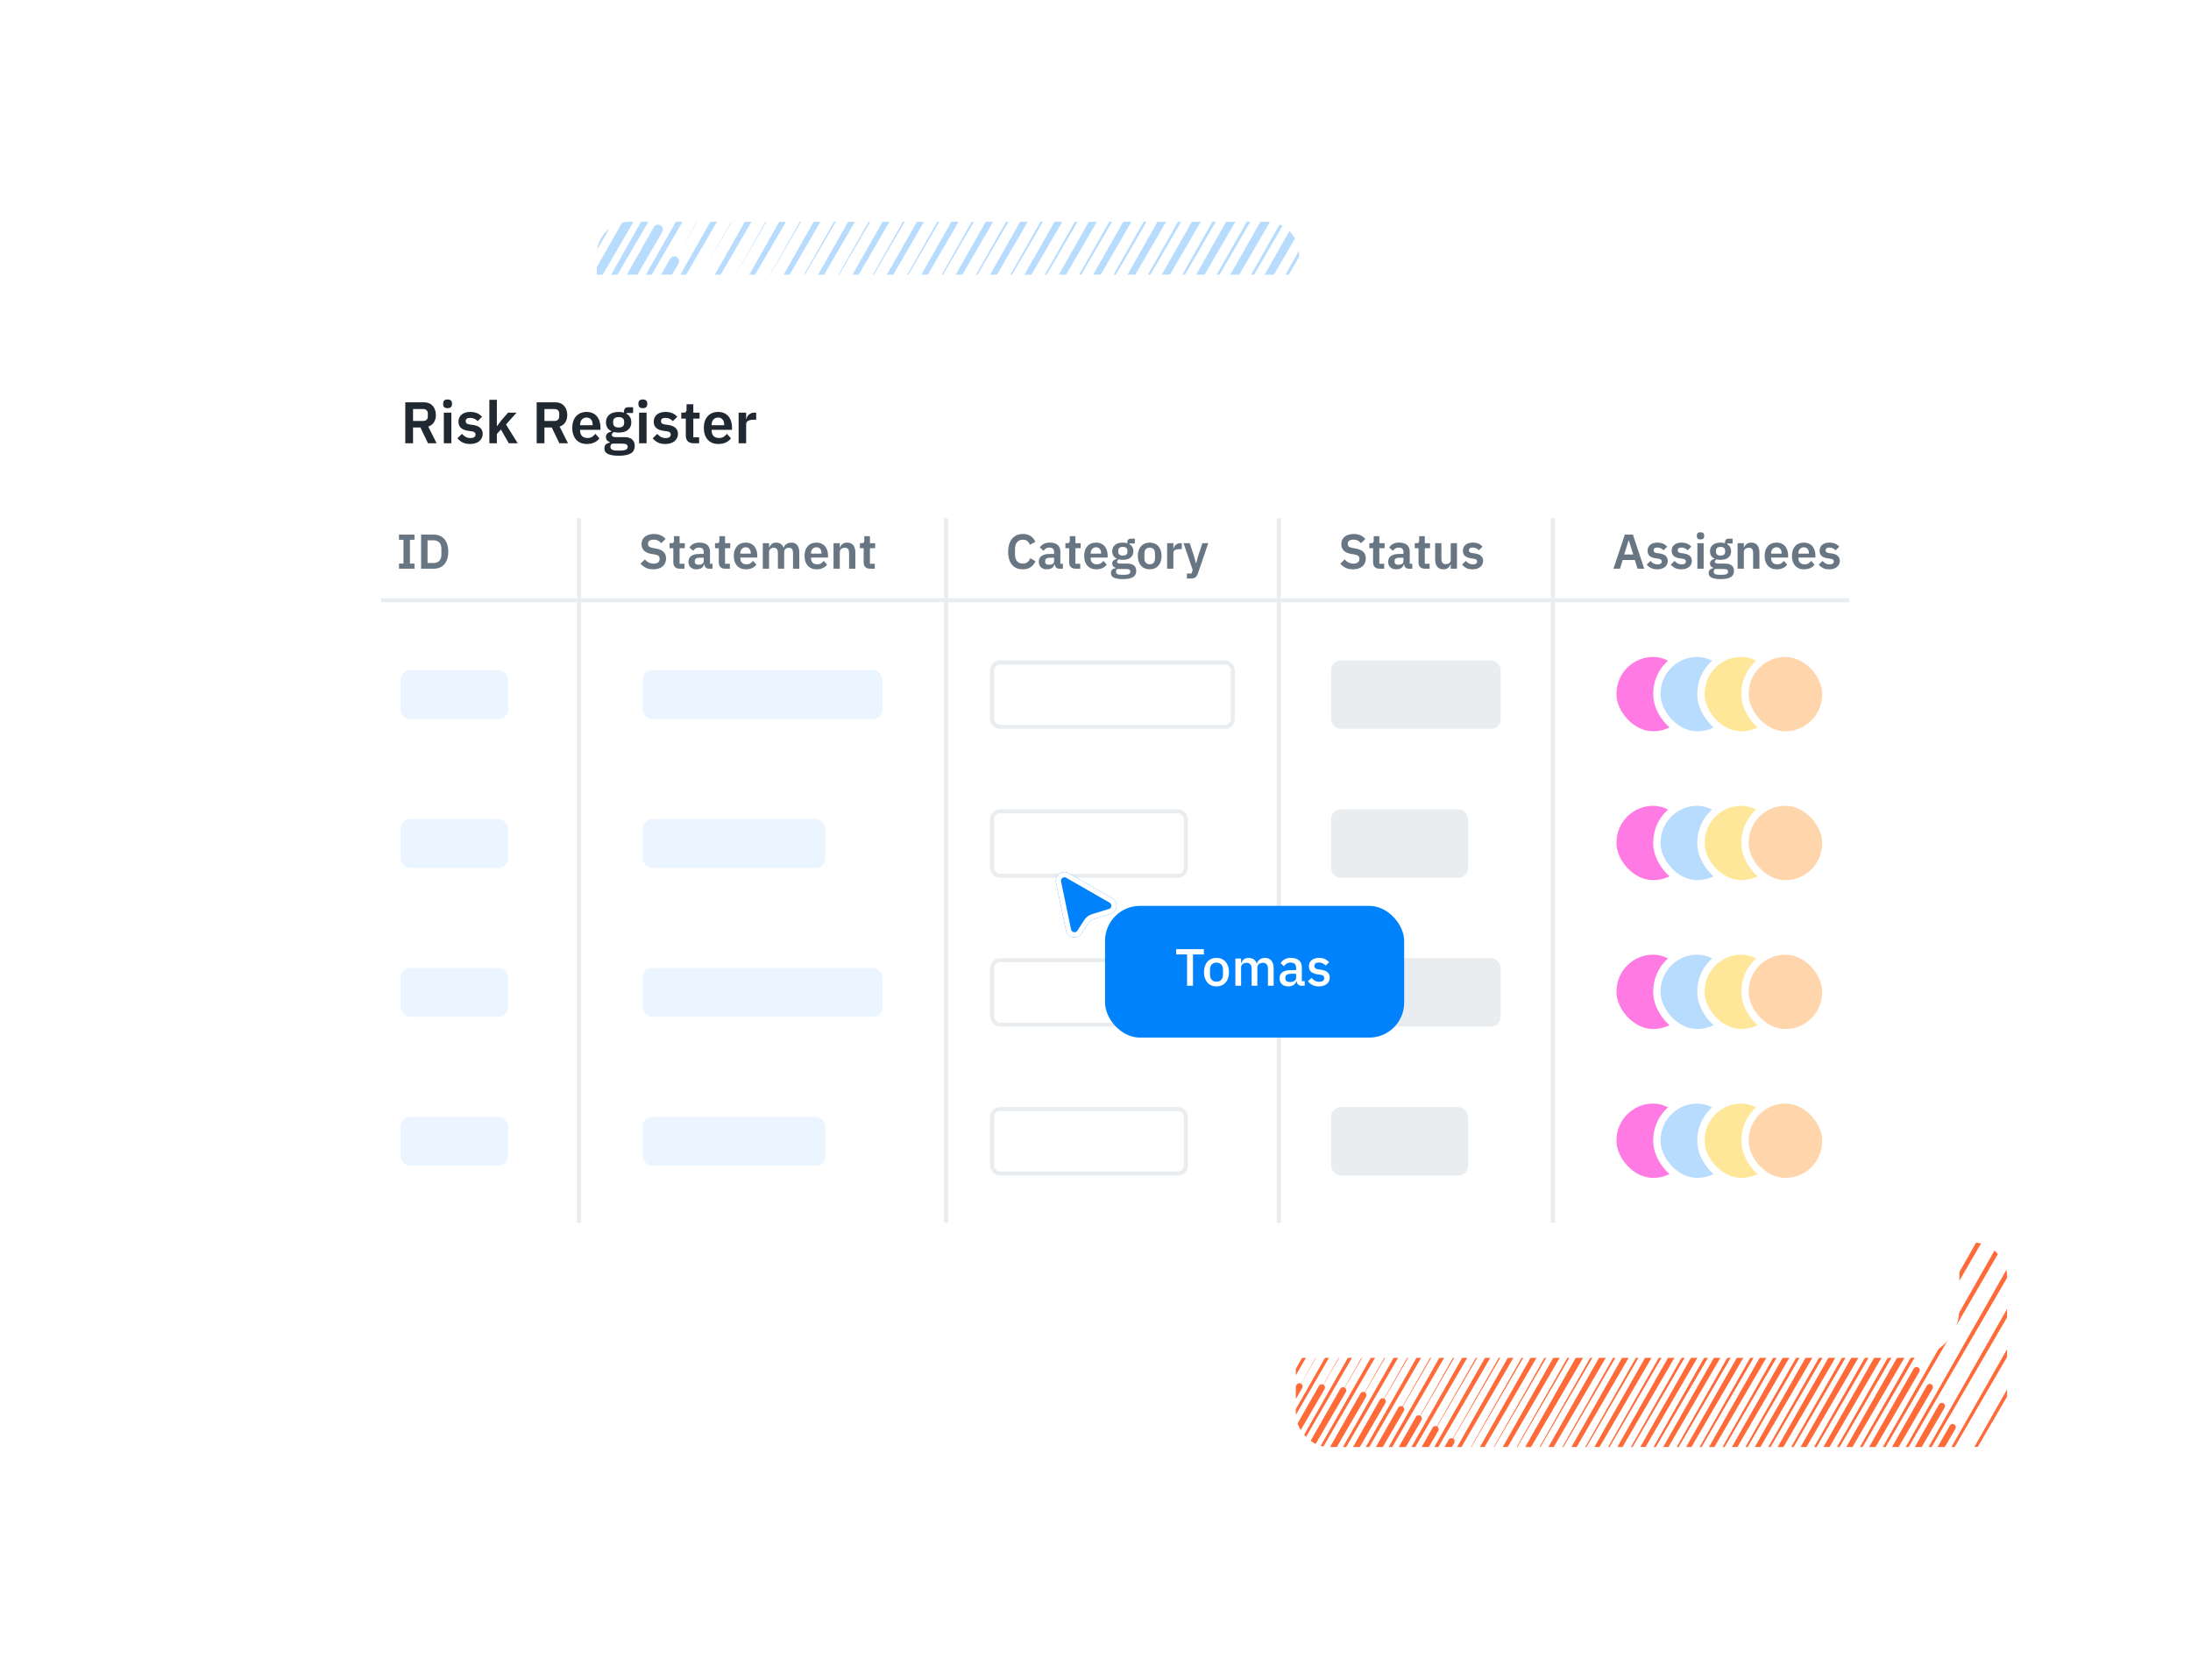 <svg width="536" height="411" viewBox="0 0 536 411" fill="none" xmlns="http://www.w3.org/2000/svg">
<g clip-path="url(#clip0_2889_248216)">
<g clip-path="url(#clip1_2889_248216)">
<path d="M191.735 76.005L282.964 -85.022C283.291 -85.59 284.014 -85.797 284.585 -85.466C285.152 -85.137 285.359 -84.412 285.03 -83.839C285.03 -83.839 191.735 76.005 191.732 76.01L191.735 76.005Z" fill="#B8DCFE"/>
<path d="M185.412 72.341L283.329 -100.317C283.656 -100.884 284.379 -101.091 284.95 -100.76C285.517 -100.432 285.724 -99.706 285.395 -99.133C285.395 -99.133 185.412 72.341 185.409 72.346L185.412 72.341Z" fill="#B8DCFE"/>
<path d="M179.088 68.673L281.759 -112.25C282.085 -112.818 282.809 -113.024 283.38 -112.693C283.947 -112.365 284.154 -111.639 283.825 -111.066C283.825 -111.066 179.088 68.673 179.085 68.678L179.088 68.673Z" fill="#B8DCFE"/>
<path d="M172.761 65.006L279.111 -122.315C279.437 -122.882 280.157 -123.084 280.732 -122.758C281.306 -122.432 281.506 -121.704 281.176 -121.131C281.176 -121.131 172.761 65.006 172.758 65.011L172.761 65.006Z" fill="#B8DCFE"/>
<path d="M166.435 61.338L275.72 -131.085C276.046 -131.653 276.767 -131.855 277.341 -131.529C277.908 -131.2 278.11 -130.478 277.786 -129.902C277.786 -129.902 166.435 61.338 166.432 61.344L166.435 61.338Z" fill="#B8DCFE"/>
<path d="M160.111 57.675L271.757 -138.856C272.084 -139.424 272.809 -139.622 273.378 -139.299C273.945 -138.971 274.147 -138.248 273.823 -137.672L160.111 57.675Z" fill="#B8DCFE"/>
<path d="M153.786 54.008L267.32 -145.805C267.646 -146.372 268.371 -146.571 268.941 -146.248C269.507 -145.92 269.707 -145.192 269.385 -144.621L153.786 54.008Z" fill="#B8DCFE"/>
<path d="M318.235 149.326L420.906 -31.597C421.232 -32.165 421.955 -32.372 422.527 -32.04C423.093 -31.712 423.301 -30.986 422.971 -30.414C422.971 -30.414 318.235 149.326 318.232 149.331L318.235 149.326Z" fill="#B8DCFE"/>
<path d="M311.907 145.659L418.257 -41.662C418.583 -42.23 419.304 -42.431 419.878 -42.105C420.453 -41.779 420.652 -41.051 420.323 -40.478C420.323 -40.478 311.907 145.659 311.904 145.664L311.907 145.659Z" fill="#B8DCFE"/>
<path d="M305.582 141.991L414.867 -50.433C415.193 -51 415.913 -51.202 416.488 -50.876C417.054 -50.547 417.256 -49.825 416.932 -49.249C416.932 -49.249 305.582 141.991 305.579 141.996L305.582 141.991Z" fill="#B8DCFE"/>
<path d="M299.257 138.329L410.904 -58.202C411.23 -58.769 411.955 -58.968 412.525 -58.645C413.091 -58.316 413.293 -57.594 412.969 -57.018L299.257 138.329Z" fill="#B8DCFE"/>
<path d="M292.934 134.661L406.468 -65.152C406.794 -65.719 407.52 -65.918 408.089 -65.595C408.656 -65.267 408.855 -64.539 408.534 -63.968L292.934 134.661Z" fill="#B8DCFE"/>
<path d="M286.606 130.995L401.62 -71.392C401.947 -71.96 402.672 -72.158 403.242 -71.835C403.808 -71.507 404.007 -70.779 403.686 -70.209L286.606 130.995Z" fill="#B8DCFE"/>
<path d="M280.282 127.33L396.409 -76.992C396.736 -77.559 397.461 -77.758 398.031 -77.435C398.6 -77.112 398.796 -76.379 398.475 -75.808L280.282 127.33Z" fill="#B8DCFE"/>
<path d="M273.955 123.663L390.857 -82.005C391.183 -82.573 391.908 -82.772 392.478 -82.448C393.047 -82.125 393.244 -81.392 392.922 -80.822L273.955 123.663Z" fill="#B8DCFE"/>
<path d="M267.63 119.996L384.986 -86.462C385.312 -87.029 386.037 -87.228 386.607 -86.905C387.173 -86.577 387.373 -85.849 387.051 -85.278L267.63 119.996Z" fill="#B8DCFE"/>
<path d="M380.879 -89.2L261.31 116.333L378.82 -90.394C379.6 -91.716 381.647 -90.619 380.879 -89.2Z" fill="#B8DCFE"/>
<path d="M254.982 112.666L372.337 -93.793C372.664 -94.36 373.389 -94.559 373.958 -94.236C374.525 -93.907 374.724 -93.18 374.403 -92.609L254.982 112.666Z" fill="#B8DCFE"/>
<path d="M248.656 108.998L365.558 -96.67C365.884 -97.238 366.61 -97.437 367.179 -97.114C367.745 -96.785 367.945 -96.057 367.624 -95.487L248.656 108.998Z" fill="#B8DCFE"/>
<path d="M242.328 105.33L358.452 -98.987C358.779 -99.554 359.504 -99.753 360.074 -99.43C360.64 -99.102 360.839 -98.374 360.518 -97.803L242.328 105.33Z" fill="#B8DCFE"/>
<path d="M236.008 101.666L351.023 -100.721C351.349 -101.288 352.074 -101.487 352.644 -101.164C353.21 -100.836 353.41 -100.108 353.088 -99.537L236.008 101.666Z" fill="#B8DCFE"/>
<path d="M229.678 98L343.208 -101.808C343.535 -102.375 344.26 -102.574 344.829 -102.251C345.396 -101.922 345.595 -101.195 345.274 -100.624L229.678 98Z" fill="#B8DCFE"/>
<path d="M223.355 94.333L335.001 -102.198C335.328 -102.765 336.048 -102.967 336.622 -102.641C337.189 -102.313 337.391 -101.59 337.067 -101.014L223.355 94.333Z" fill="#B8DCFE"/>
<path d="M217.035 90.669L326.32 -101.755C326.646 -102.322 327.366 -102.524 327.941 -102.198C328.507 -101.87 328.709 -101.147 328.385 -100.571C328.385 -100.571 217.035 90.669 217.032 90.674L217.035 90.669Z" fill="#B8DCFE"/>
<path d="M210.709 87.001L317.056 -100.314C317.382 -100.882 318.105 -101.089 318.677 -100.758C319.243 -100.429 319.451 -99.704 319.122 -99.131C319.122 -99.131 210.709 87.001 210.706 87.007L210.709 87.001Z" fill="#B8DCFE"/>
<path d="M204.381 83.334L307.052 -97.589C307.378 -98.156 308.102 -98.363 308.673 -98.032C309.24 -97.704 309.447 -96.978 309.118 -96.405C309.118 -96.405 204.381 83.334 204.378 83.339L204.381 83.334Z" fill="#B8DCFE"/>
<path d="M198.061 79.671L295.978 -92.987C296.304 -93.554 297.027 -93.761 297.599 -93.43C298.165 -93.102 298.373 -92.376 298.043 -91.803C298.043 -91.803 198.061 79.671 198.058 79.676L198.061 79.671Z" fill="#B8DCFE"/>
<path d="M191.731 76.003L282.96 -85.025C283.287 -85.592 284.01 -85.799 284.581 -85.468C285.148 -85.139 285.355 -84.414 285.026 -83.841C285.026 -83.841 191.731 76.003 191.728 76.008L191.731 76.003Z" fill="#B8DCFE"/>
<path d="M73.608 266.752L171.525 94.094C171.851 93.527 172.574 93.32 173.146 93.651C173.712 93.979 173.92 94.705 173.59 95.278C173.59 95.278 73.608 266.752 73.605 266.757L73.608 266.752Z" fill="#B8DCFE"/>
<path d="M67.286 263.084L169.956 82.161C170.283 81.594 171.006 81.387 171.577 81.718C172.144 82.046 172.351 82.772 172.022 83.345C172.022 83.345 67.286 263.084 67.283 263.089L67.286 263.084Z" fill="#B8DCFE"/>
<path d="M60.958 259.417L167.308 72.096C167.634 71.529 168.354 71.327 168.929 71.653C169.504 71.979 169.703 72.707 169.374 73.28C169.374 73.28 60.958 259.417 60.955 259.422L60.958 259.417Z" fill="#B8DCFE"/>
<path d="M54.633 255.75L163.917 63.326C164.244 62.758 164.964 62.556 165.538 62.883C166.105 63.211 166.307 63.934 165.983 64.509C165.983 64.509 54.633 255.75 54.63 255.755L54.633 255.75Z" fill="#B8DCFE"/>
<path d="M48.308 252.086L159.954 55.555C160.281 54.988 161.006 54.789 161.575 55.112C162.142 55.44 162.344 56.163 162.02 56.739L48.308 252.086Z" fill="#B8DCFE"/>
<path d="M41.983 248.419L155.517 48.606C155.843 48.039 156.569 47.84 157.138 48.163C157.704 48.492 157.904 49.219 157.583 49.79L41.983 248.419Z" fill="#B8DCFE"/>
<path d="M35.655 244.753L150.669 42.366C150.996 41.798 151.721 41.599 152.29 41.923C152.857 42.251 153.056 42.979 152.735 43.549L35.655 244.753Z" fill="#B8DCFE"/>
<path d="M29.333 241.089L145.46 36.767C145.787 36.199 146.512 36 147.081 36.324C147.651 36.647 147.847 37.38 147.526 37.95L29.333 241.089Z" fill="#B8DCFE"/>
<path d="M124.204 296.079L239.218 93.692C239.544 93.125 240.27 92.926 240.839 93.249C241.406 93.578 241.605 94.305 241.284 94.876L124.204 296.079Z" fill="#B8DCFE"/>
<path d="M117.875 292.413L231.406 92.605C231.732 92.038 232.457 91.839 233.027 92.162C233.593 92.491 233.792 93.219 233.471 93.789L117.875 292.413Z" fill="#B8DCFE"/>
<path d="M111.552 288.746L223.199 92.215C223.525 91.647 224.245 91.445 224.82 91.772C225.386 92.1 225.588 92.823 225.264 93.398L111.552 288.746Z" fill="#B8DCFE"/>
<path d="M105.232 285.082L214.517 92.658C214.843 92.091 215.563 91.889 216.138 92.215C216.704 92.543 216.907 93.266 216.583 93.842C216.583 93.842 105.232 285.082 105.229 285.087L105.232 285.082Z" fill="#B8DCFE"/>
<path d="M98.906 281.414L205.253 94.099C205.58 93.531 206.303 93.324 206.874 93.656C207.441 93.984 207.648 94.71 207.319 95.282C207.319 95.282 98.906 281.414 98.903 281.42L98.906 281.414Z" fill="#B8DCFE"/>
<path d="M100.942 152.988L192.171 -8.04C192.498 -8.608 193.221 -8.815 193.792 -8.483C194.359 -8.155 194.566 -7.429 194.237 -6.857C194.237 -6.857 100.942 152.988 100.939 152.993L100.942 152.988Z" fill="#B8DCFE"/>
<path d="M94.617 149.323L192.534 -23.334C192.861 -23.902 193.584 -24.109 194.156 -23.778C194.722 -23.449 194.929 -22.724 194.6 -22.151C194.6 -22.151 94.617 149.323 94.614 149.328L94.617 149.323Z" fill="#B8DCFE"/>
<path d="M88.296 145.656L190.966 -35.268C191.292 -35.835 192.016 -36.042 192.587 -35.711C193.154 -35.382 193.361 -34.657 193.032 -34.084C193.032 -34.084 88.296 145.656 88.293 145.661L88.296 145.656Z" fill="#B8DCFE"/>
<path d="M81.968 141.989L188.318 -45.333C188.644 -45.9 189.364 -46.102 189.939 -45.776C190.513 -45.45 190.713 -44.722 190.383 -44.149C190.383 -44.149 81.968 141.989 81.965 141.994L81.968 141.989Z" fill="#B8DCFE"/>
<path d="M75.642 138.321L184.927 -54.103C185.253 -54.671 185.974 -54.872 186.548 -54.546C187.115 -54.218 187.317 -53.495 186.993 -52.919C186.993 -52.919 75.642 138.321 75.639 138.326L75.642 138.321Z" fill="#B8DCFE"/>
<path d="M69.318 134.657L180.964 -61.874C181.291 -62.441 182.016 -62.64 182.585 -62.317C183.152 -61.988 183.354 -61.266 183.03 -60.69L69.318 134.657Z" fill="#B8DCFE"/>
<path d="M62.993 130.99L176.527 -68.822C176.853 -69.39 177.578 -69.589 178.148 -69.265C178.714 -68.937 178.914 -68.209 178.592 -67.639L62.993 130.99Z" fill="#B8DCFE"/>
<path d="M56.665 127.324L171.679 -75.063C172.005 -75.631 172.731 -75.829 173.3 -75.506C173.867 -75.178 174.066 -74.45 173.745 -73.879L56.665 127.324Z" fill="#B8DCFE"/>
<path d="M50.343 123.66L166.47 -80.662C166.796 -81.23 167.522 -81.428 168.091 -81.105C168.66 -80.782 168.857 -80.049 168.536 -79.478L50.343 123.66Z" fill="#B8DCFE"/>
<path d="M44.016 119.992L160.917 -85.676C161.244 -86.244 161.969 -86.442 162.538 -86.119C163.108 -85.796 163.304 -85.063 162.983 -84.493L44.016 119.992Z" fill="#B8DCFE"/>
<path d="M37.691 116.325L155.046 -90.133C155.373 -90.7 156.098 -90.899 156.667 -90.576C157.234 -90.248 157.433 -89.52 157.112 -88.949L37.691 116.325Z" fill="#B8DCFE"/>
<path d="M150.94 -92.87L31.37 112.662L148.88 -94.064C149.661 -95.386 151.708 -94.29 150.94 -92.87Z" fill="#B8DCFE"/>
<path d="M240.091 233.641L331.32 72.614C331.646 72.046 332.369 71.839 332.941 72.171C333.507 72.499 333.715 73.225 333.385 73.797C333.385 73.797 240.091 233.641 240.088 233.647L240.091 233.641Z" fill="#B8DCFE"/>
<path d="M233.768 229.977L331.685 57.319C332.011 56.752 332.734 56.545 333.306 56.876C333.872 57.205 334.08 57.93 333.751 58.503C333.751 58.503 233.768 229.977 233.765 229.982L233.768 229.977Z" fill="#B8DCFE"/>
<path d="M227.444 226.309L330.115 45.386C330.441 44.819 331.164 44.612 331.736 44.943C332.302 45.271 332.51 45.997 332.18 46.57C332.18 46.57 227.444 226.309 227.441 226.315L227.444 226.309Z" fill="#B8DCFE"/>
<path d="M221.116 222.642L327.466 35.321C327.792 34.754 328.513 34.552 329.087 34.878C329.662 35.204 329.861 35.932 329.532 36.505C329.532 36.505 221.116 222.642 221.113 222.648L221.116 222.642Z" fill="#B8DCFE"/>
<path d="M214.791 218.975L324.075 26.551C324.402 25.983 325.122 25.782 325.697 26.108C326.263 26.436 326.465 27.159 326.141 27.734C326.141 27.734 214.791 218.975 214.788 218.98L214.791 218.975Z" fill="#B8DCFE"/>
<path d="M208.466 215.311L320.113 18.78C320.439 18.213 321.164 18.014 321.734 18.337C322.3 18.665 322.502 19.388 322.178 19.964L208.466 215.311Z" fill="#B8DCFE"/>
<path d="M202.141 211.644L315.675 11.832C316.001 11.264 316.727 11.065 317.296 11.388C317.863 11.717 318.062 12.444 317.741 13.015L202.141 211.644Z" fill="#B8DCFE"/>
<path d="M195.813 207.978L310.827 5.591C311.154 5.023 311.879 4.825 312.449 5.148C313.015 5.476 313.214 6.204 312.893 6.774L195.813 207.978Z" fill="#B8DCFE"/>
<path d="M189.491 204.314L305.618 -0.008C305.945 -0.576 306.67 -0.775 307.24 -0.451C307.809 -0.128 308.005 0.605 307.684 1.175L189.491 204.314Z" fill="#B8DCFE"/>
<path d="M183.164 200.646L300.066 -5.022C300.392 -5.59 301.117 -5.789 301.687 -5.466C302.256 -5.142 302.453 -4.409 302.131 -3.839L183.164 200.646Z" fill="#B8DCFE"/>
<path d="M176.839 196.979L294.195 -9.479C294.521 -10.047 295.246 -10.245 295.816 -9.922C296.382 -9.594 296.582 -8.866 296.26 -8.295L176.839 196.979Z" fill="#B8DCFE"/>
<path d="M290.088 -12.216L170.519 193.316L288.028 -13.41C288.809 -14.733 290.856 -13.636 290.088 -12.216Z" fill="#B8DCFE"/>
<path d="M164.191 189.647L281.546 -16.811C281.873 -17.378 282.598 -17.577 283.167 -17.254C283.734 -16.925 283.933 -16.198 283.612 -15.627L164.191 189.647Z" fill="#B8DCFE"/>
<path d="M157.865 185.982L274.767 -19.687C275.093 -20.255 275.819 -20.453 276.388 -20.13C276.954 -19.802 277.154 -19.074 276.833 -18.503L157.865 185.982Z" fill="#B8DCFE"/>
<path d="M151.535 182.313L267.659 -22.003C267.986 -22.571 268.711 -22.77 269.281 -22.447C269.847 -22.118 270.046 -21.39 269.725 -20.82L151.535 182.313Z" fill="#B8DCFE"/>
<path d="M145.216 178.65L260.23 -23.737C260.556 -24.305 261.282 -24.504 261.851 -24.18C262.417 -23.852 262.617 -23.124 262.295 -22.554L145.216 178.65Z" fill="#B8DCFE"/>
<path d="M138.887 174.983L252.417 -24.824C252.744 -25.392 253.469 -25.59 254.038 -25.267C254.605 -24.939 254.804 -24.211 254.483 -23.641L138.887 174.983Z" fill="#B8DCFE"/>
<path d="M132.564 171.316L244.21 -25.215C244.537 -25.782 245.257 -25.984 245.831 -25.658C246.398 -25.33 246.6 -24.607 246.276 -24.031L132.564 171.316Z" fill="#B8DCFE"/>
<path d="M126.244 167.652L235.529 -24.771C235.855 -25.339 236.575 -25.541 237.15 -25.215C237.716 -24.886 237.918 -24.164 237.594 -23.588C237.594 -23.588 126.244 167.652 126.241 167.658L126.244 167.652Z" fill="#B8DCFE"/>
<path d="M119.918 163.985L226.265 -23.331C226.591 -23.899 227.314 -24.105 227.886 -23.774C228.452 -23.446 228.66 -22.72 228.331 -22.148C228.331 -22.148 119.918 163.985 119.915 163.99L119.918 163.985Z" fill="#B8DCFE"/>
<path d="M113.59 160.318L216.261 -20.605C216.587 -21.173 217.311 -21.38 217.882 -21.049C218.449 -20.72 218.656 -19.995 218.327 -19.422C218.327 -19.422 113.59 160.318 113.587 160.323L113.59 160.318Z" fill="#B8DCFE"/>
<path d="M107.27 156.653L205.187 -16.004C205.513 -16.572 206.236 -16.778 206.808 -16.447C207.374 -16.119 207.582 -15.393 207.252 -14.82C207.252 -14.82 107.27 156.654 107.267 156.659L107.27 156.653Z" fill="#B8DCFE"/>
<path d="M100.942 152.987L192.171 -8.041C192.498 -8.609 193.221 -8.815 193.792 -8.484C194.359 -8.156 194.566 -7.43 194.237 -6.857C194.237 -6.857 100.942 152.987 100.939 152.992L100.942 152.987Z" fill="#B8DCFE"/>
</g>
</g>
<g clip-path="url(#clip2_2889_248216)">
<path d="M388.89 381.688L449.623 274.49C449.84 274.112 450.321 273.974 450.702 274.195C451.079 274.413 451.217 274.896 450.998 275.278C450.998 275.278 388.89 381.688 388.888 381.692L388.89 381.688Z" fill="#FF6A39"/>
<path d="M384.68 379.249L449.865 264.308C450.082 263.93 450.563 263.793 450.944 264.013C451.321 264.232 451.459 264.715 451.24 265.096C451.24 265.096 384.68 379.249 384.678 379.252L384.68 379.249Z" fill="#FF6A39"/>
<path d="M380.47 376.807L448.82 256.364C449.037 255.986 449.518 255.848 449.899 256.069C450.276 256.287 450.414 256.77 450.195 257.152C450.195 257.152 380.47 376.807 380.468 376.811L380.47 376.807Z" fill="#FF6A39"/>
<path d="M376.257 374.366L447.056 249.664C447.273 249.286 447.753 249.151 448.135 249.369C448.518 249.586 448.65 250.07 448.431 250.451C448.431 250.451 376.257 374.366 376.255 374.37L376.257 374.366Z" fill="#FF6A39"/>
<path d="M372.048 371.924L444.8 243.825C445.018 243.447 445.497 243.313 445.879 243.53C446.257 243.748 446.391 244.229 446.175 244.613C446.175 244.613 372.048 371.924 372.046 371.928L372.048 371.924Z" fill="#FF6A39"/>
<path d="M367.837 369.486L442.162 238.652C442.379 238.274 442.862 238.142 443.241 238.357C443.618 238.575 443.753 239.056 443.537 239.44L367.837 369.486Z" fill="#FF6A39"/>
<path d="M363.627 367.044L439.208 234.026C439.426 233.648 439.909 233.516 440.288 233.731C440.665 233.949 440.797 234.434 440.584 234.814L363.627 367.044Z" fill="#FF6A39"/>
<path d="M359.415 364.604L435.982 229.872C436.199 229.494 436.682 229.361 437.061 229.577C437.438 229.795 437.571 230.28 437.357 230.659L359.415 364.604Z" fill="#FF6A39"/>
<path d="M355.206 362.165L432.513 226.144C432.73 225.766 433.213 225.634 433.592 225.849C433.971 226.064 434.102 226.552 433.888 226.932L355.206 362.165Z" fill="#FF6A39"/>
<path d="M350.993 359.723L428.816 222.806C429.033 222.428 429.516 222.296 429.895 222.511C430.274 222.726 430.405 223.214 430.191 223.594L350.993 359.723Z" fill="#FF6A39"/>
<path d="M346.782 357.282L424.908 219.839C425.125 219.461 425.608 219.329 425.987 219.544C426.364 219.763 426.497 220.247 426.283 220.627L346.782 357.282Z" fill="#FF6A39"/>
<path d="M422.173 218.017L342.573 354.843L420.801 217.222C421.321 216.342 422.684 217.072 422.173 218.017Z" fill="#FF6A39"/>
<path d="M338.362 352.401L416.488 214.958C416.705 214.581 417.188 214.448 417.567 214.663C417.944 214.882 418.077 215.367 417.863 215.746L338.362 352.401Z" fill="#FF6A39"/>
<path d="M334.151 349.96L411.974 213.043C412.191 212.666 412.674 212.533 413.053 212.748C413.43 212.967 413.563 213.452 413.349 213.831L334.151 349.96Z" fill="#FF6A39"/>
<path d="M329.938 347.518L407.244 211.501C407.461 211.124 407.944 210.991 408.323 211.206C408.7 211.425 408.833 211.91 408.619 212.289L329.938 347.518Z" fill="#FF6A39"/>
<path d="M325.731 345.08L402.298 210.347C402.516 209.969 402.998 209.837 403.377 210.052C403.755 210.271 403.887 210.755 403.673 211.135L325.731 345.08Z" fill="#FF6A39"/>
<path d="M321.518 342.638L397.097 209.624C397.314 209.246 397.797 209.113 398.176 209.329C398.553 209.547 398.686 210.032 398.472 210.411L321.518 342.638Z" fill="#FF6A39"/>
<path d="M317.307 340.198L391.632 209.364C391.85 208.986 392.329 208.852 392.711 209.069C393.089 209.287 393.223 209.768 393.007 210.152L317.307 340.198Z" fill="#FF6A39"/>
<path d="M313.1 337.758L385.853 209.659C386.07 209.281 386.55 209.147 386.932 209.364C387.309 209.582 387.444 210.063 387.228 210.447C387.228 210.447 313.1 337.758 313.098 337.762L313.1 337.758Z" fill="#FF6A39"/>
<path d="M308.888 335.317L379.685 210.618C379.902 210.24 380.384 210.102 380.764 210.323C381.141 210.541 381.279 211.024 381.06 211.406C381.06 211.406 308.888 335.317 308.886 335.32L308.888 335.317Z" fill="#FF6A39"/>
<path d="M304.677 332.876L373.027 212.432C373.244 212.054 373.725 211.917 374.106 212.137C374.483 212.356 374.621 212.839 374.402 213.22C374.402 213.22 304.677 332.876 304.675 332.879L304.677 332.876Z" fill="#FF6A39"/>
<path d="M300.469 330.436L365.654 215.496C365.871 215.118 366.352 214.98 366.733 215.201C367.11 215.419 367.248 215.902 367.029 216.283C367.029 216.283 300.469 330.436 300.467 330.44L300.469 330.436Z" fill="#FF6A39"/>
<path d="M296.255 327.995L356.988 220.796C357.205 220.419 357.686 220.281 358.067 220.501C358.444 220.72 358.582 221.203 358.363 221.584C358.363 221.584 296.255 327.995 296.253 327.999L296.255 327.995Z" fill="#FF6A39"/>
<path d="M481.523 435.38L542.255 328.181C542.473 327.803 542.954 327.666 543.335 327.886C543.712 328.105 543.85 328.588 543.63 328.969C543.63 328.969 481.523 435.38 481.521 435.383L481.523 435.38Z" fill="#FF6A39"/>
<path d="M477.312 432.94L542.498 317.999C542.715 317.622 543.196 317.484 543.577 317.704C543.954 317.923 544.092 318.406 543.873 318.787C543.873 318.787 477.312 432.94 477.31 432.944L477.312 432.94Z" fill="#FF6A39"/>
<path d="M473.103 430.499L541.453 310.055C541.67 309.677 542.151 309.54 542.532 309.76C542.909 309.979 543.047 310.462 542.828 310.843C542.828 310.843 473.103 430.499 473.101 430.502L473.103 430.499Z" fill="#FF6A39"/>
<path d="M468.892 428.058L539.691 303.355C539.908 302.977 540.388 302.843 540.77 303.06C541.153 303.277 541.285 303.762 541.066 304.143C541.066 304.143 468.892 428.058 468.89 428.061L468.892 428.058Z" fill="#FF6A39"/>
<path d="M464.681 425.616L537.433 297.516C537.65 297.138 538.13 297.004 538.512 297.221C538.889 297.44 539.024 297.921 538.808 298.304C538.808 298.304 464.681 425.616 464.679 425.619L464.681 425.616Z" fill="#FF6A39"/>
<path d="M460.47 423.178L534.794 292.344C535.012 291.966 535.495 291.834 535.874 292.049C536.251 292.268 536.385 292.749 536.17 293.132L460.47 423.178Z" fill="#FF6A39"/>
<path d="M456.26 420.736L531.841 287.717C532.059 287.339 532.541 287.207 532.92 287.422C533.298 287.641 533.43 288.125 533.216 288.505L456.26 420.736Z" fill="#FF6A39"/>
<path d="M452.048 418.295L528.615 283.563C528.832 283.185 529.315 283.053 529.694 283.268C530.071 283.487 530.204 283.971 529.99 284.351L452.048 418.295Z" fill="#FF6A39"/>
<path d="M447.838 415.856L525.146 279.835C525.363 279.458 525.846 279.325 526.225 279.54C526.604 279.756 526.735 280.244 526.521 280.623L447.838 415.856Z" fill="#FF6A39"/>
<path d="M443.626 413.414L521.449 276.498C521.666 276.12 522.149 275.987 522.528 276.203C522.907 276.418 523.038 276.906 522.824 277.285L443.626 413.414Z" fill="#FF6A39"/>
<path d="M439.415 410.973L517.54 273.531C517.758 273.153 518.241 273.021 518.62 273.236C518.997 273.454 519.129 273.939 518.916 274.319L439.415 410.973Z" fill="#FF6A39"/>
<path d="M514.805 271.708L435.206 408.535L513.434 270.913C513.954 270.033 515.317 270.763 514.805 271.708Z" fill="#FF6A39"/>
<path d="M430.995 406.093L509.121 268.651C509.338 268.273 509.821 268.141 510.2 268.356C510.577 268.574 510.71 269.059 510.496 269.439L430.995 406.093Z" fill="#FF6A39"/>
<path d="M426.784 403.652L504.607 266.735C504.824 266.357 505.307 266.225 505.686 266.44C506.063 266.658 506.196 267.143 505.982 267.523L426.784 403.652Z" fill="#FF6A39"/>
<path d="M422.571 401.21L499.876 265.193C500.094 264.815 500.577 264.683 500.956 264.898C501.333 265.116 501.465 265.601 501.252 265.981L422.571 401.21Z" fill="#FF6A39"/>
<path d="M418.364 398.771L494.931 264.039C495.148 263.661 495.631 263.528 496.01 263.744C496.387 263.962 496.52 264.447 496.306 264.826L418.364 398.771Z" fill="#FF6A39"/>
<path d="M414.151 396.33L489.73 263.315C489.947 262.937 490.43 262.805 490.809 263.02C491.186 263.238 491.319 263.723 491.105 264.103L414.151 396.33Z" fill="#FF6A39"/>
<path d="M409.94 393.889L484.265 263.055C484.482 262.677 484.962 262.543 485.344 262.76C485.721 262.979 485.856 263.46 485.64 263.843L409.94 393.889Z" fill="#FF6A39"/>
<path d="M405.733 391.45L478.486 263.35C478.703 262.972 479.182 262.838 479.565 263.055C479.942 263.274 480.077 263.755 479.861 264.138C479.861 264.138 405.733 391.45 405.731 391.453L405.733 391.45Z" fill="#FF6A39"/>
<path d="M401.521 389.008L472.318 264.309C472.535 263.931 473.017 263.794 473.397 264.014C473.774 264.233 473.912 264.716 473.693 265.097C473.693 265.097 401.521 389.008 401.519 389.012L401.521 389.008Z" fill="#FF6A39"/>
<path d="M397.31 386.567L465.66 266.124C465.877 265.746 466.358 265.608 466.739 265.829C467.116 266.047 467.254 266.53 467.035 266.911C467.035 266.911 397.31 386.567 397.308 386.57L397.31 386.567Z" fill="#FF6A39"/>
<path d="M393.102 384.128L458.287 269.187C458.504 268.809 458.985 268.671 459.366 268.892C459.743 269.111 459.881 269.594 459.662 269.975C459.662 269.975 393.102 384.128 393.1 384.131L393.102 384.128Z" fill="#FF6A39"/>
<path d="M388.888 381.686L449.621 274.488C449.838 274.11 450.319 273.972 450.7 274.193C451.077 274.411 451.215 274.894 450.996 275.276C450.996 275.276 388.888 381.686 388.886 381.69L388.888 381.686Z" fill="#FF6A39"/>
<path d="M296.257 327.995L356.99 220.796C357.207 220.419 357.688 220.281 358.069 220.501C358.446 220.72 358.584 221.203 358.365 221.584C358.365 221.584 296.257 327.995 296.255 327.999L296.257 327.995Z" fill="#FF6A39"/>
<path d="M292.047 325.556L357.232 210.615C357.449 210.237 357.931 210.099 358.311 210.32C358.688 210.538 358.826 211.021 358.607 211.403C358.607 211.403 292.047 325.556 292.045 325.559L292.047 325.556Z" fill="#FF6A39"/>
<path d="M287.837 323.114L356.187 202.67C356.404 202.293 356.886 202.155 357.266 202.375C357.643 202.594 357.781 203.077 357.562 203.458C357.562 203.458 287.837 323.114 287.835 323.117L287.837 323.114Z" fill="#FF6A39"/>
<path d="M283.624 320.673L354.423 195.97C354.641 195.592 355.12 195.458 355.502 195.675C355.885 195.892 356.018 196.377 355.798 196.758C355.798 196.758 283.624 320.673 283.622 320.676L283.624 320.673Z" fill="#FF6A39"/>
<path d="M279.415 318.232L352.167 190.132C352.385 189.754 352.864 189.62 353.247 189.837C353.624 190.056 353.758 190.537 353.543 190.92C353.543 190.92 279.415 318.232 279.413 318.235L279.415 318.232Z" fill="#FF6A39"/>
<path d="M275.204 315.793L349.529 184.959C349.746 184.582 350.229 184.449 350.608 184.664C350.985 184.883 351.12 185.364 350.904 185.747L275.204 315.793Z" fill="#FF6A39"/>
<path d="M270.994 313.351L346.576 180.332C346.793 179.955 347.276 179.822 347.655 180.037C348.032 180.256 348.165 180.741 347.951 181.12L270.994 313.351Z" fill="#FF6A39"/>
<path d="M266.782 310.911L343.349 176.178C343.566 175.8 344.049 175.668 344.428 175.883C344.805 176.102 344.938 176.586 344.724 176.966L266.782 310.911Z" fill="#FF6A39"/>
<path d="M262.573 308.471L339.88 172.451C340.098 172.073 340.58 171.941 340.959 172.156C341.339 172.371 341.469 172.859 341.255 173.239L262.573 308.471Z" fill="#FF6A39"/>
<path d="M258.36 306.03L336.183 169.113C336.4 168.735 336.883 168.603 337.262 168.818C337.641 169.033 337.772 169.521 337.558 169.901L258.36 306.03Z" fill="#FF6A39"/>
<path d="M276.563 489.145L354.386 352.228C354.603 351.85 355.086 351.718 355.465 351.933C355.844 352.148 355.975 352.636 355.761 353.016L276.563 489.145Z" fill="#FF6A39"/>
<path d="M272.353 486.704L350.478 349.261C350.695 348.883 351.178 348.751 351.557 348.966C351.934 349.185 352.067 349.669 351.853 350.049L272.353 486.704Z" fill="#FF6A39"/>
<path d="M347.743 347.439L268.144 484.265L346.372 346.644C346.892 345.764 348.254 346.494 347.743 347.439Z" fill="#FF6A39"/>
<path d="M263.933 481.823L342.058 344.38C342.275 344.003 342.758 343.87 343.137 344.085C343.514 344.304 343.647 344.788 343.433 345.168L263.933 481.823Z" fill="#FF6A39"/>
<path d="M259.721 479.382L337.544 342.465C337.762 342.087 338.245 341.955 338.624 342.17C339.001 342.389 339.133 342.873 338.92 343.253L259.721 479.382Z" fill="#FF6A39"/>
<path d="M255.508 476.94L332.814 340.923C333.031 340.545 333.514 340.413 333.893 340.628C334.27 340.847 334.403 341.331 334.189 341.711L255.508 476.94Z" fill="#FF6A39"/>
<path d="M251.302 474.501L327.869 339.769C328.086 339.391 328.569 339.259 328.948 339.474C329.325 339.693 329.458 340.177 329.244 340.557L251.302 474.501Z" fill="#FF6A39"/>
<path d="M247.088 472.06L322.667 339.045C322.885 338.668 323.368 338.535 323.747 338.75C324.124 338.969 324.256 339.453 324.043 339.833L247.088 472.06Z" fill="#FF6A39"/>
<path d="M242.878 469.619L317.203 338.786C317.42 338.408 317.899 338.274 318.282 338.491C318.659 338.709 318.794 339.19 318.578 339.574L242.878 469.619Z" fill="#FF6A39"/>
<path d="M328.447 432.936L389.179 325.738C389.396 325.36 389.878 325.222 390.258 325.443C390.635 325.661 390.774 326.144 390.554 326.526C390.554 326.526 328.447 432.936 328.445 432.94L328.447 432.936Z" fill="#FF6A39"/>
<path d="M324.236 430.497L389.421 315.556C389.639 315.178 390.12 315.041 390.501 315.261C390.878 315.48 391.016 315.963 390.796 316.344C390.796 316.344 324.236 430.497 324.234 430.5L324.236 430.497Z" fill="#FF6A39"/>
<path d="M320.027 428.055L388.376 307.612C388.594 307.234 389.075 307.096 389.456 307.317C389.833 307.535 389.971 308.018 389.752 308.4C389.752 308.4 320.027 428.055 320.025 428.059L320.027 428.055Z" fill="#FF6A39"/>
<path d="M315.814 425.614L386.613 300.912C386.83 300.534 387.309 300.4 387.692 300.617C388.074 300.834 388.207 301.318 387.988 301.7C387.988 301.7 315.814 425.614 315.812 425.618L315.814 425.614Z" fill="#FF6A39"/>
<path d="M311.604 423.172L384.357 295.073C384.574 294.695 385.054 294.561 385.436 294.778C385.813 294.996 385.948 295.477 385.732 295.861C385.732 295.861 311.604 423.172 311.602 423.176L311.604 423.172Z" fill="#FF6A39"/>
<path d="M307.393 420.734L381.718 289.9C381.935 289.522 382.418 289.39 382.797 289.605C383.174 289.823 383.309 290.305 383.093 290.688L307.393 420.734Z" fill="#FF6A39"/>
<path d="M303.184 418.292L378.765 285.274C378.982 284.896 379.465 284.764 379.844 284.979C380.221 285.197 380.354 285.682 380.14 286.062L303.184 418.292Z" fill="#FF6A39"/>
<path d="M298.972 415.852L375.539 281.12C375.756 280.742 376.239 280.609 376.618 280.825C376.995 281.043 377.128 281.528 376.914 281.908L298.972 415.852Z" fill="#FF6A39"/>
<path d="M294.762 413.413L372.07 277.392C372.287 277.014 372.77 276.882 373.149 277.097C373.528 277.312 373.659 277.8 373.445 278.18L294.762 413.413Z" fill="#FF6A39"/>
<path d="M290.549 410.971L368.372 274.054C368.59 273.676 369.073 273.544 369.452 273.759C369.831 273.974 369.961 274.462 369.748 274.842L290.549 410.971Z" fill="#FF6A39"/>
<path d="M286.339 408.53L364.464 271.087C364.682 270.71 365.164 270.577 365.544 270.792C365.921 271.011 366.053 271.495 365.839 271.875L286.339 408.53Z" fill="#FF6A39"/>
<path d="M361.729 269.265L282.13 406.091L360.358 268.47C360.878 267.59 362.241 268.32 361.729 269.265Z" fill="#FF6A39"/>
<path d="M277.919 403.649L356.044 266.207C356.262 265.829 356.745 265.696 357.124 265.912C357.501 266.13 357.633 266.615 357.42 266.994L277.919 403.649Z" fill="#FF6A39"/>
<path d="M273.708 401.208L351.531 264.291C351.748 263.914 352.231 263.781 352.61 263.996C352.987 264.215 353.12 264.7 352.906 265.079L273.708 401.208Z" fill="#FF6A39"/>
<path d="M269.495 398.767L346.8 262.749C347.018 262.372 347.5 262.239 347.879 262.454C348.257 262.673 348.389 263.158 348.175 263.537L269.495 398.767Z" fill="#FF6A39"/>
<path d="M265.288 396.328L341.855 261.595C342.072 261.217 342.555 261.085 342.934 261.3C343.311 261.519 343.444 262.003 343.23 262.383L265.288 396.328Z" fill="#FF6A39"/>
<path d="M261.075 393.887L336.654 260.872C336.871 260.494 337.354 260.361 337.733 260.577C338.11 260.795 338.243 261.28 338.029 261.659L261.075 393.887Z" fill="#FF6A39"/>
<path d="M256.864 391.446L331.189 260.612C331.406 260.234 331.886 260.1 332.268 260.317C332.645 260.535 332.78 261.016 332.564 261.4L256.864 391.446Z" fill="#FF6A39"/>
<path d="M252.657 389.006L325.41 260.907C325.627 260.529 326.106 260.395 326.489 260.612C326.866 260.83 327.001 261.311 326.785 261.695C326.785 261.695 252.657 389.006 252.655 389.01L252.657 389.006Z" fill="#FF6A39"/>
<path d="M248.445 386.565L319.242 261.866C319.459 261.488 319.94 261.35 320.321 261.571C320.698 261.789 320.836 262.272 320.617 262.654C320.617 262.654 248.445 386.565 248.443 386.568L248.445 386.565Z" fill="#FF6A39"/>
<path d="M408.447 479.307L479.246 354.604C479.463 354.226 479.942 354.092 480.325 354.309C480.707 354.526 480.84 355.011 480.621 355.392C480.621 355.392 408.447 479.307 408.445 479.31L408.447 479.307Z" fill="#FF6A39"/>
<path d="M404.237 476.865L476.99 348.765C477.207 348.387 477.686 348.253 478.069 348.47C478.446 348.689 478.581 349.17 478.365 349.553C478.365 349.553 404.237 476.865 404.235 476.868L404.237 476.865Z" fill="#FF6A39"/>
<path d="M400.026 474.426L474.351 343.592C474.568 343.214 475.051 343.082 475.43 343.297C475.807 343.516 475.942 343.997 475.726 344.38L400.026 474.426Z" fill="#FF6A39"/>
<path d="M395.817 471.985L471.398 338.966C471.615 338.588 472.098 338.456 472.477 338.671C472.854 338.89 472.987 339.374 472.773 339.754L395.817 471.985Z" fill="#FF6A39"/>
<path d="M391.604 469.544L468.171 334.812C468.389 334.434 468.871 334.302 469.251 334.517C469.628 334.736 469.76 335.22 469.546 335.6L391.604 469.544Z" fill="#FF6A39"/>
<path d="M387.395 467.105L464.703 331.084C464.92 330.707 465.403 330.574 465.782 330.789C466.161 331.005 466.292 331.493 466.078 331.872L387.395 467.105Z" fill="#FF6A39"/>
<path d="M383.182 464.664L461.005 327.747C461.223 327.369 461.705 327.236 462.085 327.452C462.464 327.667 462.594 328.155 462.38 328.534L383.182 464.664Z" fill="#FF6A39"/>
<path d="M378.972 462.222L457.097 324.78C457.314 324.402 457.797 324.27 458.176 324.485C458.553 324.703 458.686 325.188 458.472 325.568L378.972 462.222Z" fill="#FF6A39"/>
<path d="M454.362 322.957L374.763 459.784L452.991 322.162C453.511 321.282 454.873 322.012 454.362 322.957Z" fill="#FF6A39"/>
<path d="M370.552 457.341L448.677 319.899C448.894 319.521 449.377 319.389 449.756 319.604C450.133 319.822 450.266 320.307 450.052 320.687L370.552 457.341Z" fill="#FF6A39"/>
<path d="M366.34 454.901L444.164 317.984C444.381 317.606 444.864 317.474 445.243 317.689C445.62 317.907 445.753 318.392 445.539 318.772L366.34 454.901Z" fill="#FF6A39"/>
<path d="M362.127 452.459L439.433 316.442C439.65 316.064 440.133 315.932 440.512 316.147C440.889 316.365 441.022 316.85 440.808 317.23L362.127 452.459Z" fill="#FF6A39"/>
<path d="M357.921 450.02L434.488 315.288C434.705 314.91 435.188 314.777 435.567 314.993C435.944 315.211 436.077 315.696 435.863 316.075L357.921 450.02Z" fill="#FF6A39"/>
<path d="M353.707 447.579L429.287 314.564C429.504 314.186 429.987 314.054 430.366 314.269C430.743 314.488 430.876 314.972 430.662 315.352L353.707 447.579Z" fill="#FF6A39"/>
<path d="M349.497 445.138L423.822 314.304C424.039 313.926 424.518 313.792 424.901 314.009C425.278 314.228 425.413 314.709 425.197 315.092L349.497 445.138Z" fill="#FF6A39"/>
<path d="M345.29 442.699L418.042 314.599C418.26 314.221 418.739 314.087 419.122 314.304C419.499 314.523 419.633 315.004 419.418 315.387C419.418 315.387 345.29 442.699 345.288 442.702L345.29 442.699Z" fill="#FF6A39"/>
<path d="M341.078 440.257L411.874 315.558C412.092 315.18 412.573 315.043 412.954 315.263C413.331 315.482 413.469 315.965 413.25 316.346C413.25 316.346 341.078 440.257 341.076 440.261L341.078 440.257Z" fill="#FF6A39"/>
<path d="M336.867 437.816L405.216 317.373C405.434 316.995 405.915 316.857 406.295 317.078C406.673 317.296 406.811 317.779 406.591 318.16C406.591 318.16 336.867 437.816 336.865 437.819L336.867 437.816Z" fill="#FF6A39"/>
<path d="M332.658 435.377L397.843 320.436C398.06 320.058 398.542 319.92 398.922 320.141C399.299 320.36 399.438 320.843 399.218 321.224C399.218 321.224 332.658 435.377 332.656 435.38L332.658 435.377Z" fill="#FF6A39"/>
<path d="M328.445 432.936L389.177 325.737C389.394 325.359 389.876 325.221 390.256 325.442C390.633 325.66 390.772 326.143 390.552 326.525C390.552 326.525 328.445 432.936 328.443 432.939L328.445 432.936Z" fill="#FF6A39"/>
</g>
<g filter="url(#filter0_d_2889_248216)">
<rect x="62" y="73" width="412" height="265" rx="12" fill="white"/>
<path d="M95.713 114.254H93.817V104.227H98.342C98.801 104.227 99.213 104.299 99.577 104.442C99.941 104.586 100.247 104.797 100.496 105.075C100.755 105.343 100.951 105.668 101.085 106.051C101.229 106.434 101.301 106.861 101.301 107.33C101.301 108.019 101.143 108.613 100.827 109.111C100.52 109.609 100.056 109.963 99.433 110.174L101.488 114.254H99.376L97.508 110.39H95.713V114.254ZM98.155 108.795C98.519 108.795 98.806 108.699 99.017 108.508C99.228 108.307 99.333 108.024 99.333 107.66V106.999C99.333 106.636 99.228 106.358 99.017 106.166C98.806 105.975 98.519 105.879 98.155 105.879H95.713V108.795H98.155ZM104.16 105.664C103.777 105.664 103.5 105.577 103.327 105.405C103.164 105.233 103.083 105.012 103.083 104.744V104.457C103.083 104.189 103.164 103.968 103.327 103.796C103.5 103.624 103.777 103.537 104.16 103.537C104.534 103.537 104.807 103.624 104.979 103.796C105.152 103.968 105.238 104.189 105.238 104.457V104.744C105.238 105.012 105.152 105.233 104.979 105.405C104.807 105.577 104.534 105.664 104.16 105.664ZM103.241 106.755H105.08V114.254H103.241V106.755ZM109.668 114.426C108.949 114.426 108.346 114.307 107.858 114.067C107.369 113.818 106.938 113.478 106.565 113.047L107.685 111.955C107.963 112.272 108.265 112.521 108.59 112.702C108.925 112.884 109.308 112.975 109.739 112.975C110.18 112.975 110.496 112.899 110.688 112.746C110.889 112.592 110.989 112.382 110.989 112.113C110.989 111.893 110.917 111.721 110.774 111.596C110.64 111.462 110.405 111.371 110.07 111.323L109.323 111.223C108.509 111.118 107.886 110.888 107.455 110.533C107.034 110.169 106.823 109.643 106.823 108.953C106.823 108.589 106.89 108.264 107.024 107.976C107.159 107.679 107.35 107.43 107.599 107.229C107.848 107.019 108.145 106.861 108.49 106.755C108.844 106.64 109.237 106.583 109.668 106.583C110.032 106.583 110.352 106.612 110.63 106.669C110.917 106.717 111.176 106.794 111.406 106.899C111.636 106.995 111.846 107.119 112.038 107.272C112.229 107.416 112.416 107.579 112.598 107.761L111.521 108.838C111.3 108.608 111.037 108.417 110.731 108.264C110.424 108.11 110.089 108.034 109.725 108.034C109.323 108.034 109.031 108.106 108.849 108.249C108.676 108.393 108.59 108.58 108.59 108.809C108.59 109.058 108.662 109.25 108.806 109.384C108.959 109.509 109.213 109.6 109.567 109.657L110.328 109.758C111.947 109.987 112.756 110.725 112.756 111.97C112.756 112.334 112.68 112.669 112.526 112.975C112.383 113.272 112.177 113.531 111.909 113.751C111.64 113.962 111.315 114.129 110.932 114.254C110.558 114.369 110.137 114.426 109.668 114.426ZM114.38 103.624H116.219V110.031H116.29L117.282 108.68L118.962 106.755H121.045L118.459 109.657L121.318 114.254H119.135L117.21 110.892L116.219 111.97V114.254H114.38V103.624ZM127.852 114.254H125.956V104.227H130.481C130.941 104.227 131.353 104.299 131.716 104.442C132.08 104.586 132.387 104.797 132.636 105.075C132.894 105.343 133.091 105.668 133.225 106.051C133.368 106.434 133.44 106.861 133.44 107.33C133.44 108.019 133.282 108.613 132.966 109.111C132.66 109.609 132.195 109.963 131.573 110.174L133.627 114.254H131.515L129.648 110.39H127.852V114.254ZM130.294 108.795C130.658 108.795 130.946 108.699 131.156 108.508C131.367 108.307 131.472 108.024 131.472 107.66V106.999C131.472 106.636 131.367 106.358 131.156 106.166C130.946 105.975 130.658 105.879 130.294 105.879H127.852V108.795H130.294ZM138.201 114.426C137.646 114.426 137.148 114.335 136.707 114.153C136.276 113.962 135.907 113.698 135.601 113.363C135.304 113.018 135.074 112.607 134.911 112.128C134.749 111.639 134.667 111.094 134.667 110.49C134.667 109.896 134.744 109.36 134.897 108.881C135.06 108.402 135.29 107.995 135.587 107.66C135.884 107.316 136.247 107.052 136.678 106.87C137.109 106.679 137.598 106.583 138.144 106.583C138.728 106.583 139.235 106.683 139.666 106.885C140.097 107.086 140.452 107.359 140.729 107.703C141.007 108.048 141.213 108.45 141.347 108.91C141.491 109.36 141.563 109.844 141.563 110.361V110.964H136.578V111.151C136.578 111.697 136.731 112.137 137.038 112.473C137.344 112.798 137.799 112.961 138.402 112.961C138.862 112.961 139.235 112.865 139.523 112.674C139.82 112.482 140.083 112.238 140.313 111.941L141.304 113.047C140.998 113.478 140.576 113.818 140.04 114.067C139.513 114.307 138.9 114.426 138.201 114.426ZM138.172 107.962C137.684 107.962 137.296 108.125 137.009 108.45C136.721 108.776 136.578 109.197 136.578 109.714V109.829H139.652V109.7C139.652 109.183 139.523 108.766 139.264 108.45C139.015 108.125 138.651 107.962 138.172 107.962ZM149.946 114.886C149.946 115.279 149.875 115.623 149.731 115.92C149.597 116.227 149.372 116.481 149.056 116.682C148.74 116.883 148.333 117.036 147.835 117.141C147.337 117.247 146.729 117.299 146.01 117.299C145.378 117.299 144.842 117.256 144.401 117.17C143.961 117.093 143.597 116.979 143.31 116.825C143.032 116.682 142.831 116.5 142.706 116.279C142.582 116.059 142.52 115.81 142.52 115.532C142.52 115.111 142.634 114.781 142.864 114.541C143.104 114.311 143.434 114.163 143.855 114.096V113.938C143.549 113.861 143.31 113.713 143.137 113.493C142.974 113.263 142.893 112.995 142.893 112.688C142.893 112.497 142.931 112.329 143.008 112.185C143.085 112.032 143.185 111.903 143.31 111.797C143.444 111.692 143.592 111.606 143.755 111.539C143.918 111.462 144.09 111.405 144.272 111.366V111.309C143.812 111.098 143.468 110.806 143.238 110.433C143.018 110.059 142.907 109.624 142.907 109.126C142.907 108.359 143.171 107.746 143.697 107.287C144.224 106.818 144.995 106.583 146.01 106.583C146.24 106.583 146.465 106.597 146.685 106.626C146.915 106.655 147.126 106.703 147.318 106.77V106.525C147.318 105.798 147.672 105.434 148.381 105.434H149.544V106.841H147.95V107.043C148.342 107.263 148.634 107.55 148.826 107.904C149.017 108.259 149.113 108.666 149.113 109.126C149.113 109.882 148.85 110.49 148.323 110.95C147.806 111.41 147.035 111.639 146.01 111.639C145.57 111.639 145.187 111.596 144.861 111.51C144.717 111.577 144.593 111.668 144.488 111.783C144.382 111.888 144.33 112.023 144.33 112.185C144.33 112.559 144.655 112.746 145.306 112.746H147.318C148.237 112.746 148.902 112.937 149.314 113.32C149.736 113.694 149.946 114.216 149.946 114.886ZM148.223 115.101C148.223 114.862 148.127 114.675 147.935 114.541C147.744 114.407 147.413 114.34 146.944 114.34H144.387C144.128 114.532 143.999 114.79 143.999 115.116C143.999 115.403 144.119 115.628 144.358 115.791C144.598 115.954 145.005 116.035 145.579 116.035H146.499C147.102 116.035 147.538 115.959 147.806 115.805C148.084 115.652 148.223 115.417 148.223 115.101ZM146.01 110.39C146.911 110.39 147.361 110.007 147.361 109.24V108.996C147.361 108.23 146.911 107.847 146.01 107.847C145.11 107.847 144.66 108.23 144.66 108.996V109.24C144.66 110.007 145.11 110.39 146.01 110.39ZM151.928 105.664C151.545 105.664 151.267 105.577 151.094 105.405C150.932 105.233 150.85 105.012 150.85 104.744V104.457C150.85 104.189 150.932 103.968 151.094 103.796C151.267 103.624 151.545 103.537 151.928 103.537C152.301 103.537 152.574 103.624 152.746 103.796C152.919 103.968 153.005 104.189 153.005 104.457V104.744C153.005 105.012 152.919 105.233 152.746 105.405C152.574 105.577 152.301 105.664 151.928 105.664ZM151.008 106.755H152.847V114.254H151.008V106.755ZM157.435 114.426C156.717 114.426 156.113 114.307 155.625 114.067C155.136 113.818 154.705 113.478 154.332 113.047L155.452 111.955C155.73 112.272 156.032 112.521 156.357 112.702C156.693 112.884 157.076 112.975 157.507 112.975C157.947 112.975 158.263 112.899 158.455 112.746C158.656 112.592 158.756 112.382 158.756 112.113C158.756 111.893 158.685 111.721 158.541 111.596C158.407 111.462 158.172 111.371 157.837 111.323L157.09 111.223C156.276 111.118 155.653 110.888 155.223 110.533C154.801 110.169 154.59 109.643 154.59 108.953C154.59 108.589 154.658 108.264 154.792 107.976C154.926 107.679 155.117 107.43 155.366 107.229C155.615 107.019 155.912 106.861 156.257 106.755C156.611 106.64 157.004 106.583 157.435 106.583C157.799 106.583 158.12 106.612 158.397 106.669C158.685 106.717 158.943 106.794 159.173 106.899C159.403 106.995 159.614 107.119 159.805 107.272C159.997 107.416 160.183 107.579 160.365 107.761L159.288 108.838C159.068 108.608 158.804 108.417 158.498 108.264C158.191 108.11 157.856 108.034 157.492 108.034C157.09 108.034 156.798 108.106 156.616 108.249C156.444 108.393 156.357 108.58 156.357 108.809C156.357 109.058 156.429 109.25 156.573 109.384C156.726 109.509 156.98 109.6 157.334 109.657L158.096 109.758C159.714 109.987 160.523 110.725 160.523 111.97C160.523 112.334 160.447 112.669 160.293 112.975C160.15 113.272 159.944 113.531 159.676 113.751C159.408 113.962 159.082 114.129 158.699 114.254C158.325 114.369 157.904 114.426 157.435 114.426ZM164.376 114.254C163.744 114.254 163.261 114.091 162.925 113.765C162.6 113.43 162.437 112.956 162.437 112.343V108.221H161.331V106.755H161.905C162.183 106.755 162.37 106.693 162.466 106.569C162.571 106.434 162.624 106.238 162.624 105.98V104.701H164.276V106.755H165.813V108.221H164.276V112.789H165.698V114.254H164.376ZM170.383 114.426C169.827 114.426 169.329 114.335 168.889 114.153C168.458 113.962 168.089 113.698 167.782 113.363C167.486 113.018 167.256 112.607 167.093 112.128C166.93 111.639 166.849 111.094 166.849 110.49C166.849 109.896 166.925 109.36 167.079 108.881C167.241 108.402 167.471 107.995 167.768 107.66C168.065 107.316 168.429 107.052 168.86 106.87C169.291 106.679 169.779 106.583 170.325 106.583C170.909 106.583 171.417 106.683 171.848 106.885C172.279 107.086 172.633 107.359 172.911 107.703C173.189 108.048 173.394 108.45 173.529 108.91C173.672 109.36 173.744 109.844 173.744 110.361V110.964H168.759V111.151C168.759 111.697 168.913 112.137 169.219 112.473C169.525 112.798 169.98 112.961 170.584 112.961C171.043 112.961 171.417 112.865 171.704 112.674C172.001 112.482 172.264 112.238 172.494 111.941L173.485 113.047C173.179 113.478 172.758 113.818 172.221 114.067C171.695 114.307 171.082 114.426 170.383 114.426ZM170.354 107.962C169.865 107.962 169.478 108.125 169.19 108.45C168.903 108.776 168.759 109.197 168.759 109.714V109.829H171.833V109.7C171.833 109.183 171.704 108.766 171.446 108.45C171.197 108.125 170.833 107.962 170.354 107.962ZM175.362 114.254V106.755H177.201V108.307H177.272C177.32 108.106 177.392 107.914 177.488 107.732C177.593 107.541 177.727 107.373 177.89 107.229C178.053 107.086 178.244 106.971 178.465 106.885C178.695 106.798 178.958 106.755 179.255 106.755H179.657V108.493H179.082C178.46 108.493 177.991 108.584 177.675 108.766C177.359 108.948 177.201 109.245 177.201 109.657V114.254H175.362Z" fill="#202932"/>
<path d="M136.332 132.566L136.332 304.96" stroke="#EAEDF0" stroke-width="0.995"/>
<path d="M226.115 132.566L226.115 304.96" stroke="#EAEDF0" stroke-width="0.995"/>
<path d="M307.518 132.566L307.518 304.96" stroke="#EAEDF0" stroke-width="0.995"/>
<path d="M374.557 132.566L374.557 304.96" stroke="#EAEDF0" stroke-width="0.995"/>
<path d="M447.064 152.654L87.934 152.654" stroke="#EAEDF0" stroke-width="0.995"/>
<path d="M92.273 144.945V143.676H93.374V137.858H92.273V136.59H96.068V137.858H94.955V143.676H96.068V144.945H92.273ZM97.682 136.59H100.723C101.266 136.59 101.756 136.677 102.195 136.853C102.642 137.028 103.021 137.292 103.333 137.643C103.652 137.986 103.895 138.421 104.063 138.948C104.238 139.467 104.326 140.073 104.326 140.767C104.326 141.462 104.238 142.072 104.063 142.599C103.895 143.118 103.652 143.553 103.333 143.904C103.021 144.247 102.642 144.506 102.195 144.682C101.756 144.858 101.266 144.945 100.723 144.945H97.682V136.59ZM100.723 143.545C101.313 143.545 101.78 143.373 102.124 143.03C102.475 142.679 102.65 142.144 102.65 141.426V140.109C102.65 139.391 102.475 138.86 102.124 138.517C101.78 138.166 101.313 137.99 100.723 137.99H99.262V143.545H100.723Z" fill="#687684"/>
<path d="M154.474 145.089C153.756 145.089 153.145 144.961 152.642 144.706C152.147 144.451 151.721 144.115 151.361 143.7L152.427 142.671C152.714 143.006 153.033 143.261 153.385 143.437C153.744 143.613 154.139 143.7 154.57 143.7C155.056 143.7 155.424 143.597 155.671 143.389C155.918 143.174 156.042 142.886 156.042 142.527C156.042 142.248 155.962 142.02 155.803 141.845C155.643 141.669 155.344 141.542 154.905 141.462L154.115 141.342C152.447 141.079 151.613 140.269 151.613 138.912C151.613 138.537 151.681 138.198 151.816 137.894C151.96 137.591 152.163 137.332 152.427 137.116C152.69 136.901 153.005 136.737 153.373 136.625C153.748 136.506 154.171 136.446 154.641 136.446C155.272 136.446 155.823 136.55 156.293 136.757C156.764 136.965 157.167 137.272 157.503 137.679L156.425 138.696C156.218 138.441 155.966 138.234 155.671 138.074C155.376 137.914 155.005 137.835 154.558 137.835C154.103 137.835 153.76 137.922 153.528 138.098C153.305 138.265 153.193 138.505 153.193 138.816C153.193 139.135 153.285 139.371 153.468 139.522C153.652 139.674 153.947 139.786 154.354 139.858L155.132 140.001C155.978 140.153 156.601 140.424 157 140.815C157.407 141.198 157.61 141.737 157.61 142.431C157.61 142.83 157.538 143.194 157.395 143.521C157.259 143.84 157.056 144.119 156.784 144.359C156.521 144.59 156.194 144.77 155.803 144.897C155.42 145.025 154.977 145.089 154.474 145.089ZM161.003 144.945C160.476 144.945 160.073 144.81 159.794 144.538C159.523 144.259 159.387 143.864 159.387 143.353V139.917H158.465V138.696H158.944C159.176 138.696 159.331 138.645 159.411 138.541C159.499 138.429 159.543 138.265 159.543 138.05V136.985H160.919V138.696H162.2V139.917H160.919V143.724H162.104V144.945H161.003ZM168.126 144.945C167.791 144.945 167.524 144.85 167.324 144.658C167.133 144.458 167.013 144.195 166.965 143.868H166.893C166.789 144.275 166.578 144.582 166.259 144.79C165.939 144.989 165.544 145.089 165.074 145.089C164.435 145.089 163.944 144.921 163.601 144.586C163.258 144.251 163.086 143.804 163.086 143.245C163.086 142.599 163.318 142.12 163.781 141.809C164.244 141.49 164.902 141.33 165.756 141.33H166.821V140.875C166.821 140.524 166.73 140.253 166.546 140.061C166.362 139.87 166.067 139.774 165.66 139.774C165.301 139.774 165.01 139.854 164.786 140.013C164.571 140.165 164.387 140.348 164.236 140.564L163.326 139.75C163.557 139.391 163.864 139.103 164.248 138.888C164.631 138.665 165.137 138.553 165.768 138.553C166.614 138.553 167.256 138.744 167.695 139.127C168.134 139.51 168.354 140.061 168.354 140.779V143.724H168.976V144.945H168.126ZM165.588 143.976C165.931 143.976 166.223 143.9 166.462 143.748C166.702 143.597 166.821 143.373 166.821 143.078V142.252H165.84C165.042 142.252 164.643 142.507 164.643 143.018V143.221C164.643 143.477 164.722 143.668 164.882 143.796C165.05 143.916 165.285 143.976 165.588 143.976ZM172.121 144.945C171.594 144.945 171.191 144.81 170.912 144.538C170.64 144.259 170.505 143.864 170.505 143.353V139.917H169.583V138.696H170.062C170.293 138.696 170.449 138.645 170.529 138.541C170.616 138.429 170.66 138.265 170.66 138.05V136.985H172.037V138.696H173.318V139.917H172.037V143.724H173.222V144.945H172.121ZM177.126 145.089C176.663 145.089 176.248 145.013 175.881 144.862C175.522 144.702 175.215 144.482 174.959 144.203C174.712 143.916 174.52 143.573 174.385 143.174C174.249 142.767 174.181 142.312 174.181 141.809C174.181 141.314 174.245 140.867 174.373 140.468C174.508 140.069 174.7 139.73 174.947 139.451C175.195 139.163 175.498 138.944 175.857 138.792C176.216 138.633 176.623 138.553 177.078 138.553C177.565 138.553 177.988 138.637 178.347 138.804C178.706 138.972 179.001 139.199 179.233 139.487C179.464 139.774 179.636 140.109 179.748 140.492C179.867 140.867 179.927 141.27 179.927 141.701V142.204H175.773V142.36C175.773 142.814 175.901 143.182 176.156 143.461C176.412 143.732 176.791 143.868 177.294 143.868C177.677 143.868 177.988 143.788 178.227 143.629C178.475 143.469 178.694 143.265 178.886 143.018L179.712 143.94C179.456 144.299 179.105 144.582 178.658 144.79C178.219 144.989 177.709 145.089 177.126 145.089ZM177.102 139.702C176.695 139.702 176.372 139.838 176.132 140.109C175.893 140.38 175.773 140.732 175.773 141.162V141.258H178.335V141.151C178.335 140.72 178.227 140.372 178.012 140.109C177.804 139.838 177.501 139.702 177.102 139.702ZM181.275 144.945V138.696H182.808V139.738H182.868C182.987 139.411 183.179 139.131 183.442 138.9C183.705 138.669 184.073 138.553 184.543 138.553C184.974 138.553 185.346 138.657 185.657 138.864C185.968 139.072 186.199 139.387 186.351 139.81H186.375C186.487 139.459 186.706 139.163 187.033 138.924C187.369 138.676 187.788 138.553 188.29 138.553C188.905 138.553 189.376 138.764 189.703 139.187C190.038 139.61 190.206 140.213 190.206 140.995V144.945H188.673V141.151C188.673 140.257 188.338 139.81 187.668 139.81C187.516 139.81 187.369 139.834 187.225 139.882C187.089 139.921 186.966 139.985 186.854 140.073C186.75 140.153 186.666 140.257 186.602 140.384C186.539 140.504 186.507 140.648 186.507 140.815V144.945H184.974V141.151C184.974 140.257 184.639 139.81 183.969 139.81C183.825 139.81 183.682 139.834 183.538 139.882C183.402 139.921 183.279 139.985 183.167 140.073C183.063 140.153 182.975 140.257 182.903 140.384C182.84 140.504 182.808 140.648 182.808 140.815V144.945H181.275ZM194.428 145.089C193.965 145.089 193.55 145.013 193.183 144.862C192.824 144.702 192.517 144.482 192.261 144.203C192.014 143.916 191.822 143.573 191.687 143.174C191.551 142.767 191.483 142.312 191.483 141.809C191.483 141.314 191.547 140.867 191.675 140.468C191.81 140.069 192.002 139.73 192.249 139.451C192.497 139.163 192.8 138.944 193.159 138.792C193.518 138.633 193.925 138.553 194.38 138.553C194.867 138.553 195.29 138.637 195.649 138.804C196.008 138.972 196.303 139.199 196.535 139.487C196.766 139.774 196.938 140.109 197.05 140.492C197.169 140.867 197.229 141.27 197.229 141.701V142.204H193.075V142.36C193.075 142.814 193.203 143.182 193.458 143.461C193.714 143.732 194.093 143.868 194.595 143.868C194.979 143.868 195.29 143.788 195.529 143.629C195.777 143.469 195.996 143.265 196.188 143.018L197.014 143.94C196.758 144.299 196.407 144.582 195.96 144.79C195.521 144.989 195.01 145.089 194.428 145.089ZM194.404 139.702C193.997 139.702 193.674 139.838 193.434 140.109C193.195 140.38 193.075 140.732 193.075 141.162V141.258H195.637V141.151C195.637 140.72 195.529 140.372 195.314 140.109C195.106 139.838 194.803 139.702 194.404 139.702ZM198.577 144.945V138.696H200.11V139.738H200.169C200.297 139.403 200.497 139.123 200.768 138.9C201.047 138.669 201.43 138.553 201.917 138.553C202.564 138.553 203.058 138.764 203.402 139.187C203.745 139.61 203.916 140.213 203.916 140.995V144.945H202.384V141.151C202.384 140.704 202.304 140.368 202.145 140.145C201.985 139.921 201.722 139.81 201.355 139.81C201.195 139.81 201.039 139.834 200.888 139.882C200.744 139.921 200.612 139.985 200.493 140.073C200.381 140.153 200.289 140.257 200.217 140.384C200.145 140.504 200.11 140.648 200.11 140.815V144.945H198.577ZM207.566 144.945C207.039 144.945 206.636 144.81 206.357 144.538C206.086 144.259 205.95 143.864 205.95 143.353V139.917H205.028V138.696H205.507C205.739 138.696 205.894 138.645 205.974 138.541C206.062 138.429 206.106 138.265 206.106 138.05V136.985H207.482V138.696H208.763V139.917H207.482V143.724H208.667V144.945H207.566Z" fill="#687684"/>
<path d="M244.904 145.089C244.353 145.089 243.854 145.001 243.407 144.826C242.968 144.642 242.589 144.371 242.27 144.012C241.959 143.652 241.719 143.21 241.552 142.683C241.384 142.148 241.3 141.53 241.3 140.827C241.3 140.125 241.384 139.502 241.552 138.96C241.719 138.409 241.959 137.95 242.27 137.583C242.589 137.208 242.968 136.925 243.407 136.733C243.854 136.542 244.353 136.446 244.904 136.446C245.654 136.446 246.276 136.606 246.771 136.925C247.266 137.244 247.661 137.727 247.956 138.373L246.603 139.091C246.484 138.716 246.288 138.417 246.017 138.194C245.745 137.962 245.374 137.846 244.904 137.846C244.313 137.846 243.842 138.046 243.491 138.445C243.148 138.844 242.976 139.403 242.976 140.121V141.438C242.976 142.164 243.148 142.723 243.491 143.114C243.842 143.497 244.313 143.688 244.904 143.688C245.374 143.688 245.757 143.561 246.053 143.305C246.356 143.05 246.575 142.735 246.711 142.36L247.992 143.114C247.689 143.736 247.286 144.223 246.783 144.574C246.28 144.917 245.654 145.089 244.904 145.089ZM253.841 144.945C253.506 144.945 253.239 144.85 253.039 144.658C252.847 144.458 252.728 144.195 252.68 143.868H252.608C252.504 144.275 252.293 144.582 251.974 144.79C251.654 144.989 251.259 145.089 250.788 145.089C250.15 145.089 249.659 144.921 249.316 144.586C248.973 144.251 248.801 143.804 248.801 143.245C248.801 142.599 249.033 142.12 249.496 141.809C249.958 141.49 250.617 141.33 251.471 141.33H252.536V140.875C252.536 140.524 252.444 140.253 252.261 140.061C252.077 139.87 251.782 139.774 251.375 139.774C251.016 139.774 250.725 139.854 250.501 140.013C250.286 140.165 250.102 140.348 249.951 140.564L249.041 139.75C249.272 139.391 249.579 139.103 249.962 138.888C250.346 138.665 250.852 138.553 251.483 138.553C252.329 138.553 252.971 138.744 253.41 139.127C253.849 139.51 254.069 140.061 254.069 140.779V143.724H254.691V144.945H253.841ZM251.303 143.976C251.646 143.976 251.938 143.9 252.177 143.748C252.417 143.597 252.536 143.373 252.536 143.078V142.252H251.555C250.757 142.252 250.358 142.507 250.358 143.018V143.221C250.358 143.477 250.437 143.668 250.597 143.796C250.765 143.916 251 143.976 251.303 143.976ZM257.836 144.945C257.309 144.945 256.906 144.81 256.627 144.538C256.355 144.259 256.22 143.864 256.22 143.353V139.917H255.298V138.696H255.777C256.008 138.696 256.164 138.645 256.244 138.541C256.331 138.429 256.375 138.265 256.375 138.05V136.985H257.752V138.696H259.033V139.917H257.752V143.724H258.937V144.945H257.836ZM262.841 145.089C262.378 145.089 261.963 145.013 261.596 144.862C261.237 144.702 260.93 144.482 260.674 144.203C260.427 143.916 260.235 143.573 260.1 143.174C259.964 142.767 259.896 142.312 259.896 141.809C259.896 141.314 259.96 140.867 260.088 140.468C260.223 140.069 260.415 139.73 260.662 139.451C260.91 139.163 261.213 138.944 261.572 138.792C261.931 138.633 262.338 138.553 262.793 138.553C263.28 138.553 263.703 138.637 264.062 138.804C264.421 138.972 264.716 139.199 264.948 139.487C265.179 139.774 265.351 140.109 265.463 140.492C265.582 140.867 265.642 141.27 265.642 141.701V142.204H261.488V142.36C261.488 142.814 261.616 143.182 261.871 143.461C262.127 143.732 262.506 143.868 263.009 143.868C263.392 143.868 263.703 143.788 263.942 143.629C264.19 143.469 264.409 143.265 264.601 143.018L265.427 143.94C265.171 144.299 264.82 144.582 264.373 144.79C263.934 144.989 263.424 145.089 262.841 145.089ZM262.817 139.702C262.41 139.702 262.087 139.838 261.847 140.109C261.608 140.38 261.488 140.732 261.488 141.162V141.258H264.05V141.151C264.05 140.72 263.942 140.372 263.727 140.109C263.519 139.838 263.216 139.702 262.817 139.702ZM272.629 145.472C272.629 145.799 272.569 146.087 272.449 146.334C272.337 146.589 272.15 146.801 271.886 146.968C271.623 147.136 271.284 147.264 270.869 147.351C270.454 147.439 269.947 147.483 269.349 147.483C268.822 147.483 268.375 147.447 268.008 147.375C267.641 147.312 267.337 147.216 267.098 147.088C266.867 146.968 266.699 146.817 266.595 146.633C266.492 146.45 266.44 146.242 266.44 146.011C266.44 145.66 266.535 145.384 266.727 145.185C266.926 144.993 267.202 144.869 267.553 144.814V144.682C267.298 144.618 267.098 144.494 266.954 144.311C266.819 144.119 266.751 143.896 266.751 143.64C266.751 143.481 266.783 143.341 266.847 143.221C266.91 143.094 266.994 142.986 267.098 142.898C267.21 142.81 267.333 142.739 267.469 142.683C267.605 142.619 267.748 142.571 267.9 142.539V142.491C267.517 142.316 267.23 142.072 267.038 141.761C266.855 141.45 266.763 141.087 266.763 140.672C266.763 140.033 266.982 139.522 267.421 139.139C267.86 138.748 268.503 138.553 269.349 138.553C269.54 138.553 269.728 138.565 269.911 138.589C270.103 138.613 270.278 138.653 270.438 138.708V138.505C270.438 137.898 270.733 137.595 271.324 137.595H272.293V138.768H270.965V138.936C271.292 139.119 271.535 139.359 271.695 139.654C271.855 139.949 271.934 140.289 271.934 140.672C271.934 141.302 271.715 141.809 271.276 142.192C270.845 142.575 270.203 142.767 269.349 142.767C268.981 142.767 268.662 142.731 268.391 142.659C268.271 142.715 268.167 142.791 268.08 142.886C267.992 142.974 267.948 143.086 267.948 143.221C267.948 143.533 268.219 143.688 268.762 143.688H270.438C271.204 143.688 271.759 143.848 272.102 144.167C272.453 144.478 272.629 144.913 272.629 145.472ZM271.192 145.652C271.192 145.452 271.112 145.296 270.953 145.185C270.793 145.073 270.518 145.017 270.127 145.017H267.996C267.78 145.177 267.673 145.392 267.673 145.664C267.673 145.903 267.772 146.091 267.972 146.226C268.171 146.362 268.511 146.43 268.989 146.43H269.756C270.258 146.43 270.622 146.366 270.845 146.238C271.076 146.11 271.192 145.915 271.192 145.652ZM269.349 141.725C270.099 141.725 270.474 141.406 270.474 140.767V140.564C270.474 139.925 270.099 139.606 269.349 139.606C268.598 139.606 268.223 139.925 268.223 140.564V140.767C268.223 141.406 268.598 141.725 269.349 141.725ZM275.921 145.089C275.475 145.089 275.071 145.013 274.712 144.862C274.361 144.71 274.058 144.49 273.803 144.203C273.555 143.916 273.364 143.573 273.228 143.174C273.092 142.767 273.024 142.312 273.024 141.809C273.024 141.306 273.092 140.855 273.228 140.456C273.364 140.057 273.555 139.718 273.803 139.439C274.058 139.151 274.361 138.932 274.712 138.78C275.071 138.629 275.475 138.553 275.921 138.553C276.368 138.553 276.771 138.629 277.131 138.78C277.49 138.932 277.793 139.151 278.04 139.439C278.296 139.718 278.491 140.057 278.627 140.456C278.763 140.855 278.83 141.306 278.83 141.809C278.83 142.312 278.763 142.767 278.627 143.174C278.491 143.573 278.296 143.916 278.04 144.203C277.793 144.49 277.49 144.71 277.131 144.862C276.771 145.013 276.368 145.089 275.921 145.089ZM275.921 143.856C276.328 143.856 276.648 143.732 276.879 143.485C277.111 143.237 277.226 142.874 277.226 142.395V141.234C277.226 140.763 277.111 140.404 276.879 140.157C276.648 139.91 276.328 139.786 275.921 139.786C275.522 139.786 275.207 139.91 274.976 140.157C274.744 140.404 274.629 140.763 274.629 141.234V142.395C274.629 142.874 274.744 143.237 274.976 143.485C275.207 143.732 275.522 143.856 275.921 143.856ZM280.189 144.945V138.696H281.721V139.989H281.781C281.821 139.822 281.881 139.662 281.961 139.51C282.048 139.351 282.16 139.211 282.296 139.091C282.431 138.972 282.591 138.876 282.775 138.804C282.966 138.732 283.186 138.696 283.433 138.696H283.768V140.145H283.289C282.771 140.145 282.38 140.221 282.116 140.372C281.853 140.524 281.721 140.771 281.721 141.115V144.945H280.189ZM288.813 138.696H290.249L287.735 146.059C287.655 146.282 287.564 146.474 287.46 146.633C287.364 146.801 287.248 146.936 287.113 147.04C286.977 147.144 286.813 147.22 286.622 147.268C286.43 147.316 286.207 147.34 285.952 147.34H285.03V146.118H286.155L286.442 145.245L284.204 138.696H285.724L286.813 142L287.22 143.581H287.292L287.723 142L288.813 138.696Z" fill="#687684"/>
<path d="M325.659 145.089C324.941 145.089 324.331 144.961 323.828 144.706C323.333 144.451 322.906 144.115 322.547 143.7L323.612 142.671C323.9 143.006 324.219 143.261 324.57 143.437C324.929 143.613 325.324 143.7 325.755 143.7C326.242 143.7 326.609 143.597 326.857 143.389C327.104 143.174 327.228 142.886 327.228 142.527C327.228 142.248 327.148 142.02 326.988 141.845C326.829 141.669 326.529 141.542 326.09 141.462L325.3 141.342C323.632 141.079 322.798 140.269 322.798 138.912C322.798 138.537 322.866 138.198 323.002 137.894C323.145 137.591 323.349 137.332 323.612 137.116C323.876 136.901 324.191 136.737 324.558 136.625C324.933 136.506 325.356 136.446 325.827 136.446C326.457 136.446 327.008 136.55 327.479 136.757C327.95 136.965 328.353 137.272 328.688 137.679L327.611 138.696C327.403 138.441 327.152 138.234 326.857 138.074C326.561 137.914 326.19 137.835 325.743 137.835C325.288 137.835 324.945 137.922 324.714 138.098C324.49 138.265 324.379 138.505 324.379 138.816C324.379 139.135 324.47 139.371 324.654 139.522C324.837 139.674 325.133 139.786 325.54 139.858L326.318 140.001C327.164 140.153 327.786 140.424 328.185 140.815C328.592 141.198 328.796 141.737 328.796 142.431C328.796 142.83 328.724 143.194 328.58 143.521C328.445 143.84 328.241 144.119 327.97 144.359C327.706 144.59 327.379 144.77 326.988 144.897C326.605 145.025 326.162 145.089 325.659 145.089ZM332.189 144.945C331.662 144.945 331.259 144.81 330.98 144.538C330.708 144.259 330.573 143.864 330.573 143.353V139.917H329.651V138.696H330.13C330.361 138.696 330.517 138.645 330.597 138.541C330.684 138.429 330.728 138.265 330.728 138.05V136.985H332.105V138.696H333.386V139.917H332.105V143.724H333.29V144.945H332.189ZM339.312 144.945C338.977 144.945 338.709 144.85 338.51 144.658C338.318 144.458 338.198 144.195 338.151 143.868H338.079C337.975 144.275 337.763 144.582 337.444 144.79C337.125 144.989 336.73 145.089 336.259 145.089C335.621 145.089 335.13 144.921 334.787 144.586C334.443 144.251 334.272 143.804 334.272 143.245C334.272 142.599 334.503 142.12 334.966 141.809C335.429 141.49 336.088 141.33 336.941 141.33H338.007V140.875C338.007 140.524 337.915 140.253 337.732 140.061C337.548 139.87 337.253 139.774 336.846 139.774C336.487 139.774 336.195 139.854 335.972 140.013C335.756 140.165 335.573 140.348 335.421 140.564L334.511 139.75C334.743 139.391 335.05 139.103 335.433 138.888C335.816 138.665 336.323 138.553 336.953 138.553C337.799 138.553 338.442 138.744 338.881 139.127C339.32 139.51 339.539 140.061 339.539 140.779V143.724H340.162V144.945H339.312ZM336.774 143.976C337.117 143.976 337.408 143.9 337.648 143.748C337.887 143.597 338.007 143.373 338.007 143.078V142.252H337.025C336.227 142.252 335.828 142.507 335.828 143.018V143.221C335.828 143.477 335.908 143.668 336.068 143.796C336.235 143.916 336.471 143.976 336.774 143.976ZM343.306 144.945C342.78 144.945 342.377 144.81 342.097 144.538C341.826 144.259 341.69 143.864 341.69 143.353V139.917H340.768V138.696H341.247C341.479 138.696 341.634 138.645 341.714 138.541C341.802 138.429 341.846 138.265 341.846 138.05V136.985H343.222V138.696H344.503V139.917H343.222V143.724H344.408V144.945H343.306ZM349.567 143.904H349.508C349.452 144.063 349.376 144.215 349.28 144.359C349.192 144.494 349.077 144.618 348.933 144.73C348.797 144.842 348.63 144.929 348.43 144.993C348.239 145.057 348.015 145.089 347.76 145.089C347.113 145.089 346.619 144.877 346.275 144.455C345.932 144.032 345.761 143.429 345.761 142.647V138.696H347.293V142.491C347.293 142.922 347.377 143.253 347.544 143.485C347.712 143.708 347.979 143.82 348.346 143.82C348.498 143.82 348.646 143.8 348.789 143.76C348.941 143.72 349.073 143.66 349.184 143.581C349.296 143.493 349.388 143.389 349.46 143.269C349.531 143.142 349.567 142.994 349.567 142.826V138.696H351.1V144.945H349.567V143.904ZM354.917 145.089C354.319 145.089 353.816 144.989 353.409 144.79C353.002 144.582 352.643 144.299 352.331 143.94L353.265 143.03C353.497 143.293 353.748 143.501 354.019 143.652C354.299 143.804 354.618 143.88 354.977 143.88C355.344 143.88 355.607 143.816 355.767 143.688C355.935 143.561 356.018 143.385 356.018 143.162C356.018 142.978 355.959 142.834 355.839 142.731C355.727 142.619 355.532 142.543 355.252 142.503L354.63 142.419C353.951 142.332 353.433 142.14 353.074 141.845C352.722 141.542 352.547 141.103 352.547 140.528C352.547 140.225 352.603 139.953 352.714 139.714C352.826 139.467 352.986 139.259 353.193 139.091C353.401 138.916 353.648 138.784 353.936 138.696C354.231 138.601 354.558 138.553 354.917 138.553C355.22 138.553 355.488 138.577 355.719 138.625C355.959 138.665 356.174 138.728 356.366 138.816C356.557 138.896 356.733 139 356.892 139.127C357.052 139.247 357.208 139.383 357.359 139.534L356.461 140.432C356.278 140.241 356.058 140.081 355.803 139.953C355.548 139.826 355.268 139.762 354.965 139.762C354.63 139.762 354.386 139.822 354.235 139.941C354.091 140.061 354.019 140.217 354.019 140.408C354.019 140.616 354.079 140.775 354.199 140.887C354.327 140.991 354.538 141.067 354.833 141.115L355.468 141.198C356.817 141.39 357.491 142.004 357.491 143.042C357.491 143.345 357.427 143.625 357.299 143.88C357.18 144.127 357.008 144.343 356.785 144.526C356.561 144.702 356.29 144.842 355.971 144.945C355.659 145.041 355.308 145.089 354.917 145.089Z" fill="#687684"/>
<path d="M395.27 144.945L394.6 142.814H391.631L390.973 144.945H389.369L392.17 136.59H394.133L396.91 144.945H395.27ZM393.139 138.026H393.08L392.014 141.462H394.217L393.139 138.026ZM400.093 145.089C399.495 145.089 398.992 144.989 398.585 144.79C398.178 144.582 397.819 144.299 397.507 143.94L398.441 143.03C398.673 143.293 398.924 143.501 399.195 143.652C399.475 143.804 399.794 143.88 400.153 143.88C400.52 143.88 400.783 143.816 400.943 143.688C401.111 143.561 401.194 143.385 401.194 143.162C401.194 142.978 401.135 142.834 401.015 142.731C400.903 142.619 400.708 142.543 400.428 142.503L399.806 142.419C399.127 142.332 398.609 142.14 398.25 141.845C397.898 141.542 397.723 141.103 397.723 140.528C397.723 140.225 397.779 139.953 397.89 139.714C398.002 139.467 398.162 139.259 398.369 139.091C398.577 138.916 398.824 138.784 399.111 138.696C399.407 138.601 399.734 138.553 400.093 138.553C400.396 138.553 400.664 138.577 400.895 138.625C401.135 138.665 401.35 138.728 401.542 138.816C401.733 138.896 401.909 139 402.068 139.127C402.228 139.247 402.384 139.383 402.535 139.534L401.637 140.432C401.454 140.241 401.234 140.081 400.979 139.953C400.724 139.826 400.444 139.762 400.141 139.762C399.806 139.762 399.562 139.822 399.411 139.941C399.267 140.061 399.195 140.217 399.195 140.408C399.195 140.616 399.255 140.775 399.375 140.887C399.503 140.991 399.714 141.067 400.009 141.115L400.644 141.198C401.993 141.39 402.667 142.004 402.667 143.042C402.667 143.345 402.603 143.625 402.475 143.88C402.356 144.127 402.184 144.343 401.961 144.526C401.737 144.702 401.466 144.842 401.147 144.945C400.835 145.041 400.484 145.089 400.093 145.089ZM405.985 145.089C405.387 145.089 404.884 144.989 404.477 144.79C404.07 144.582 403.711 144.299 403.399 143.94L404.333 143.03C404.565 143.293 404.816 143.501 405.087 143.652C405.367 143.804 405.686 143.88 406.045 143.88C406.412 143.88 406.675 143.816 406.835 143.688C407.003 143.561 407.086 143.385 407.086 143.162C407.086 142.978 407.027 142.834 406.907 142.731C406.795 142.619 406.6 142.543 406.32 142.503L405.698 142.419C405.019 142.332 404.501 142.14 404.142 141.845C403.79 141.542 403.615 141.103 403.615 140.528C403.615 140.225 403.671 139.953 403.782 139.714C403.894 139.467 404.054 139.259 404.261 139.091C404.469 138.916 404.716 138.784 405.003 138.696C405.299 138.601 405.626 138.553 405.985 138.553C406.288 138.553 406.556 138.577 406.787 138.625C407.027 138.665 407.242 138.728 407.434 138.816C407.625 138.896 407.801 139 407.96 139.127C408.12 139.247 408.276 139.383 408.427 139.534L407.529 140.432C407.346 140.241 407.126 140.081 406.871 139.953C406.616 139.826 406.336 139.762 406.033 139.762C405.698 139.762 405.454 139.822 405.303 139.941C405.159 140.061 405.087 140.217 405.087 140.408C405.087 140.616 405.147 140.775 405.267 140.887C405.395 140.991 405.606 141.067 405.901 141.115L406.536 141.198C407.884 141.39 408.559 142.004 408.559 143.042C408.559 143.345 408.495 143.625 408.367 143.88C408.248 144.127 408.076 144.343 407.853 144.526C407.629 144.702 407.358 144.842 407.039 144.945C406.727 145.041 406.376 145.089 405.985 145.089ZM410.678 137.787C410.359 137.787 410.127 137.715 409.984 137.571C409.848 137.428 409.78 137.244 409.78 137.02V136.781C409.78 136.558 409.848 136.374 409.984 136.23C410.127 136.087 410.359 136.015 410.678 136.015C410.989 136.015 411.217 136.087 411.36 136.23C411.504 136.374 411.576 136.558 411.576 136.781V137.02C411.576 137.244 411.504 137.428 411.36 137.571C411.217 137.715 410.989 137.787 410.678 137.787ZM409.912 138.696H411.444V144.945H409.912V138.696ZM418.859 145.472C418.859 145.799 418.799 146.087 418.679 146.334C418.567 146.589 418.38 146.801 418.116 146.968C417.853 147.136 417.514 147.264 417.099 147.351C416.684 147.439 416.177 147.483 415.579 147.483C415.052 147.483 414.605 147.447 414.238 147.375C413.871 147.312 413.567 147.216 413.328 147.088C413.097 146.968 412.929 146.817 412.825 146.633C412.721 146.45 412.67 146.242 412.67 146.011C412.67 145.66 412.765 145.384 412.957 145.185C413.156 144.993 413.432 144.869 413.783 144.814V144.682C413.528 144.618 413.328 144.494 413.184 144.311C413.049 144.119 412.981 143.896 412.981 143.64C412.981 143.481 413.013 143.341 413.077 143.221C413.14 143.094 413.224 142.986 413.328 142.898C413.44 142.81 413.563 142.739 413.699 142.683C413.835 142.619 413.978 142.571 414.13 142.539V142.491C413.747 142.316 413.46 142.072 413.268 141.761C413.085 141.45 412.993 141.087 412.993 140.672C412.993 140.033 413.212 139.522 413.651 139.139C414.09 138.748 414.733 138.553 415.579 138.553C415.77 138.553 415.958 138.565 416.141 138.589C416.333 138.613 416.508 138.653 416.668 138.708V138.505C416.668 137.898 416.963 137.595 417.554 137.595H418.523V138.768H417.195V138.936C417.522 139.119 417.765 139.359 417.925 139.654C418.084 139.949 418.164 140.289 418.164 140.672C418.164 141.302 417.945 141.809 417.506 142.192C417.075 142.575 416.432 142.767 415.579 142.767C415.211 142.767 414.892 142.731 414.621 142.659C414.501 142.715 414.397 142.791 414.31 142.886C414.222 142.974 414.178 143.086 414.178 143.221C414.178 143.533 414.449 143.688 414.992 143.688H416.668C417.434 143.688 417.989 143.848 418.332 144.167C418.683 144.478 418.859 144.913 418.859 145.472ZM417.422 145.652C417.422 145.452 417.342 145.296 417.183 145.185C417.023 145.073 416.748 145.017 416.357 145.017H414.226C414.01 145.177 413.903 145.392 413.903 145.664C413.903 145.903 414.002 146.091 414.202 146.226C414.401 146.362 414.741 146.43 415.219 146.43H415.986C416.488 146.43 416.851 146.366 417.075 146.238C417.306 146.11 417.422 145.915 417.422 145.652ZM415.579 141.725C416.329 141.725 416.704 141.406 416.704 140.767V140.564C416.704 139.925 416.329 139.606 415.579 139.606C414.828 139.606 414.453 139.925 414.453 140.564V140.767C414.453 141.406 414.828 141.725 415.579 141.725ZM419.744 144.945V138.696H421.276V139.738H421.336C421.463 139.403 421.663 139.123 421.934 138.9C422.214 138.669 422.597 138.553 423.083 138.553C423.73 138.553 424.225 138.764 424.568 139.187C424.911 139.61 425.083 140.213 425.083 140.995V144.945H423.55V141.151C423.55 140.704 423.471 140.368 423.311 140.145C423.151 139.921 422.888 139.81 422.521 139.81C422.361 139.81 422.206 139.834 422.054 139.882C421.91 139.921 421.779 139.985 421.659 140.073C421.547 140.153 421.455 140.257 421.384 140.384C421.312 140.504 421.276 140.648 421.276 140.815V144.945H419.744ZM429.307 145.089C428.844 145.089 428.429 145.013 428.062 144.862C427.703 144.702 427.396 144.482 427.14 144.203C426.893 143.916 426.701 143.573 426.566 143.174C426.43 142.767 426.362 142.312 426.362 141.809C426.362 141.314 426.426 140.867 426.554 140.468C426.689 140.069 426.881 139.73 427.128 139.451C427.376 139.163 427.679 138.944 428.038 138.792C428.397 138.633 428.804 138.553 429.259 138.553C429.746 138.553 430.169 138.637 430.528 138.804C430.887 138.972 431.183 139.199 431.414 139.487C431.645 139.774 431.817 140.109 431.929 140.492C432.048 140.867 432.108 141.27 432.108 141.701V142.204H427.954V142.36C427.954 142.814 428.082 143.182 428.337 143.461C428.593 143.732 428.972 143.868 429.475 143.868C429.858 143.868 430.169 143.788 430.408 143.629C430.656 143.469 430.875 143.265 431.067 143.018L431.893 143.94C431.637 144.299 431.286 144.582 430.839 144.79C430.4 144.989 429.89 145.089 429.307 145.089ZM429.283 139.702C428.876 139.702 428.553 139.838 428.313 140.109C428.074 140.38 427.954 140.732 427.954 141.162V141.258H430.516V141.151C430.516 140.72 430.408 140.372 430.193 140.109C429.985 139.838 429.682 139.702 429.283 139.702ZM435.982 145.089C435.519 145.089 435.104 145.013 434.737 144.862C434.378 144.702 434.071 144.482 433.816 144.203C433.568 143.916 433.377 143.573 433.241 143.174C433.105 142.767 433.037 142.312 433.037 141.809C433.037 141.314 433.101 140.867 433.229 140.468C433.365 140.069 433.556 139.73 433.804 139.451C434.051 139.163 434.354 138.944 434.713 138.792C435.073 138.633 435.48 138.553 435.934 138.553C436.421 138.553 436.844 138.637 437.203 138.804C437.562 138.972 437.858 139.199 438.089 139.487C438.321 139.774 438.492 140.109 438.604 140.492C438.724 140.867 438.784 141.27 438.784 141.701V142.204H434.63V142.36C434.63 142.814 434.757 143.182 435.013 143.461C435.268 143.732 435.647 143.868 436.15 143.868C436.533 143.868 436.844 143.788 437.084 143.629C437.331 143.469 437.551 143.265 437.742 143.018L438.568 143.94C438.313 144.299 437.962 144.582 437.515 144.79C437.076 144.989 436.565 145.089 435.982 145.089ZM435.958 139.702C435.551 139.702 435.228 139.838 434.989 140.109C434.749 140.38 434.63 140.732 434.63 141.162V141.258H437.191V141.151C437.191 140.72 437.084 140.372 436.868 140.109C436.661 139.838 436.357 139.702 435.958 139.702ZM442.179 145.089C441.58 145.089 441.077 144.989 440.67 144.79C440.263 144.582 439.904 144.299 439.593 143.94L440.527 143.03C440.758 143.293 441.01 143.501 441.281 143.652C441.56 143.804 441.879 143.88 442.239 143.88C442.606 143.88 442.869 143.816 443.029 143.688C443.196 143.561 443.28 143.385 443.28 143.162C443.28 142.978 443.22 142.834 443.1 142.731C442.989 142.619 442.793 142.543 442.514 142.503L441.891 142.419C441.213 142.332 440.694 142.14 440.335 141.845C439.984 141.542 439.808 141.103 439.808 140.528C439.808 140.225 439.864 139.953 439.976 139.714C440.088 139.467 440.247 139.259 440.455 139.091C440.662 138.916 440.91 138.784 441.197 138.696C441.492 138.601 441.82 138.553 442.179 138.553C442.482 138.553 442.749 138.577 442.981 138.625C443.22 138.665 443.436 138.728 443.627 138.816C443.819 138.896 443.994 139 444.154 139.127C444.314 139.247 444.469 139.383 444.621 139.534L443.723 140.432C443.539 140.241 443.32 140.081 443.065 139.953C442.809 139.826 442.53 139.762 442.227 139.762C441.891 139.762 441.648 139.822 441.496 139.941C441.353 140.061 441.281 140.217 441.281 140.408C441.281 140.616 441.341 140.775 441.46 140.887C441.588 140.991 441.8 141.067 442.095 141.115L442.729 141.198C444.078 141.39 444.752 142.004 444.752 143.042C444.752 143.345 444.689 143.625 444.561 143.88C444.441 144.127 444.27 144.343 444.046 144.526C443.823 144.702 443.551 144.842 443.232 144.945C442.921 145.041 442.57 145.089 442.179 145.089Z" fill="#687684"/>
<rect x="92.639" y="169.771" width="26.336" height="11.971" rx="2.394" fill="#EBF5FF"/>
<rect x="151.896" y="169.771" width="58.658" height="11.971" rx="2.394" fill="#EBF5FF"/>
<rect x="237.385" y="167.869" width="58.867" height="15.772" rx="1.9" stroke="#EAEDF0" stroke-width="0.988"/>
<rect x="320.287" y="167.375" width="41.501" height="16.759" rx="2.394" fill="#EAEDF0"/>
<rect x="389.221" y="165.627" width="19.765" height="19.984" rx="9.883" fill="#FF7AE2"/>
<rect x="389.221" y="165.627" width="19.765" height="19.984" rx="9.883" stroke="white" stroke-width="1.797"/>
<rect x="400.002" y="165.627" width="19.765" height="19.984" rx="9.883" fill="#B8DCFE"/>
<rect x="400.002" y="165.627" width="19.765" height="19.984" rx="9.883" stroke="white" stroke-width="1.797"/>
<rect x="410.783" y="165.627" width="19.765" height="19.984" rx="9.883" fill="#FFE799"/>
<rect x="410.783" y="165.627" width="19.765" height="19.984" rx="9.883" stroke="white" stroke-width="1.797"/>
<rect x="421.564" y="165.627" width="19.765" height="19.984" rx="9.883" fill="#FFD5AC"/>
<rect x="421.564" y="165.627" width="19.765" height="19.984" rx="9.883" stroke="white" stroke-width="1.797"/>
<rect x="92.639" y="206.191" width="26.336" height="11.971" rx="2.394" fill="#EBF5FF"/>
<rect x="237.383" y="204.292" width="47.388" height="15.772" rx="1.9" stroke="#EAEDF0" stroke-width="0.988"/>
<rect x="320.287" y="203.798" width="33.542" height="16.759" rx="2.394" fill="#EAEDF0"/>
<rect x="151.895" y="206.191" width="44.708" height="11.971" rx="2.394" fill="#EBF5FF"/>
<rect x="389.219" y="202.047" width="19.765" height="19.984" rx="9.883" fill="#FF7AE2"/>
<rect x="389.219" y="202.047" width="19.765" height="19.984" rx="9.883" stroke="white" stroke-width="1.797"/>
<rect x="400" y="202.047" width="19.765" height="19.984" rx="9.883" fill="#B8DCFE"/>
<rect x="400" y="202.047" width="19.765" height="19.984" rx="9.883" stroke="white" stroke-width="1.797"/>
<rect x="410.781" y="202.047" width="19.765" height="19.984" rx="9.883" fill="#FFE799"/>
<rect x="410.781" y="202.047" width="19.765" height="19.984" rx="9.883" stroke="white" stroke-width="1.797"/>
<rect x="421.563" y="202.047" width="19.765" height="19.984" rx="9.883" fill="#FFD5AC"/>
<rect x="421.563" y="202.047" width="19.765" height="19.984" rx="9.883" stroke="white" stroke-width="1.797"/>
<rect x="92.639" y="242.61" width="26.336" height="11.971" rx="2.394" fill="#EBF5FF"/>
<rect x="237.383" y="240.709" width="58.867" height="15.772" rx="1.9" stroke="#EAEDF0" stroke-width="0.988"/>
<rect x="320.287" y="240.215" width="41.501" height="16.759" rx="2.394" fill="#EAEDF0"/>
<rect x="151.895" y="242.61" width="58.658" height="11.971" rx="2.394" fill="#EBF5FF"/>
<rect x="389.221" y="238.465" width="19.765" height="19.984" rx="9.883" fill="#FF7AE2"/>
<rect x="389.221" y="238.465" width="19.765" height="19.984" rx="9.883" stroke="white" stroke-width="1.797"/>
<rect x="400.002" y="238.465" width="19.765" height="19.984" rx="9.883" fill="#B8DCFE"/>
<rect x="400.002" y="238.465" width="19.765" height="19.984" rx="9.883" stroke="white" stroke-width="1.797"/>
<rect x="410.783" y="238.465" width="19.765" height="19.984" rx="9.883" fill="#FFE799"/>
<rect x="410.783" y="238.465" width="19.765" height="19.984" rx="9.883" stroke="white" stroke-width="1.797"/>
<rect x="421.564" y="238.465" width="19.765" height="19.984" rx="9.883" fill="#FFD5AC"/>
<rect x="421.564" y="238.465" width="19.765" height="19.984" rx="9.883" stroke="white" stroke-width="1.797"/>
<rect x="92.639" y="279.034" width="26.336" height="11.971" rx="2.394" fill="#EBF5FF"/>
<rect x="237.385" y="277.133" width="47.388" height="15.772" rx="1.9" stroke="#EAEDF0" stroke-width="0.988"/>
<rect x="320.287" y="276.639" width="33.542" height="16.759" rx="2.394" fill="#EAEDF0"/>
<rect x="151.896" y="279.034" width="44.708" height="11.971" rx="2.394" fill="#EBF5FF"/>
<rect x="389.221" y="274.891" width="19.765" height="19.984" rx="9.883" fill="#FF7AE2"/>
<rect x="389.221" y="274.891" width="19.765" height="19.984" rx="9.883" stroke="white" stroke-width="1.797"/>
<rect x="400.002" y="274.891" width="19.765" height="19.984" rx="9.883" fill="#B8DCFE"/>
<rect x="400.002" y="274.891" width="19.765" height="19.984" rx="9.883" stroke="white" stroke-width="1.797"/>
<rect x="410.783" y="274.891" width="19.765" height="19.984" rx="9.883" fill="#FFE799"/>
<rect x="410.783" y="274.891" width="19.765" height="19.984" rx="9.883" stroke="white" stroke-width="1.797"/>
<rect x="421.564" y="274.891" width="19.765" height="19.984" rx="9.883" fill="#FFD5AC"/>
<rect x="421.564" y="274.891" width="19.765" height="19.984" rx="9.883" stroke="white" stroke-width="1.797"/>
<rect x="265.004" y="227.426" width="73.174" height="32.223" rx="8.544" fill="#0082FC"/>
<path d="M286.513 239.306V246.969H285.065V239.306H282.399V238.024H289.179V239.306H286.513ZM292.264 247.123C291.802 247.123 291.379 247.042 290.995 246.88C290.619 246.717 290.299 246.487 290.034 246.187C289.769 245.88 289.564 245.513 289.419 245.085C289.273 244.65 289.201 244.167 289.201 243.637C289.201 243.108 289.273 242.629 289.419 242.202C289.564 241.766 289.769 241.399 290.034 241.1C290.299 240.792 290.619 240.557 290.995 240.395C291.379 240.233 291.802 240.151 292.264 240.151C292.725 240.151 293.144 240.233 293.52 240.395C293.904 240.557 294.229 240.792 294.494 241.1C294.758 241.399 294.963 241.766 295.109 242.202C295.254 242.629 295.327 243.108 295.327 243.637C295.327 244.167 295.254 244.65 295.109 245.085C294.963 245.513 294.758 245.88 294.494 246.187C294.229 246.487 293.904 246.717 293.52 246.88C293.144 247.042 292.725 247.123 292.264 247.123ZM292.264 245.97C292.742 245.97 293.127 245.824 293.417 245.534C293.708 245.235 293.853 244.791 293.853 244.201V243.073C293.853 242.484 293.708 242.044 293.417 241.753C293.127 241.454 292.742 241.305 292.264 241.305C291.785 241.305 291.401 241.454 291.11 241.753C290.82 242.044 290.675 242.484 290.675 243.073V244.201C290.675 244.791 290.82 245.235 291.11 245.534C291.401 245.824 291.785 245.97 292.264 245.97ZM296.883 246.969V240.305H298.28V241.407H298.344C298.412 241.236 298.493 241.074 298.587 240.92C298.69 240.767 298.81 240.634 298.946 240.523C299.092 240.403 299.258 240.314 299.446 240.254C299.643 240.186 299.869 240.151 300.125 240.151C300.578 240.151 300.98 240.262 301.33 240.485C301.68 240.707 301.937 241.049 302.099 241.51H302.137C302.257 241.134 302.488 240.814 302.829 240.549C303.171 240.284 303.611 240.151 304.149 240.151C304.816 240.151 305.333 240.378 305.7 240.831C306.067 241.275 306.251 241.911 306.251 242.74V246.969H304.854V242.907C304.854 242.394 304.756 242.01 304.559 241.753C304.363 241.488 304.051 241.356 303.624 241.356C303.445 241.356 303.274 241.382 303.111 241.433C302.949 241.476 302.804 241.544 302.676 241.638C302.556 241.732 302.458 241.852 302.381 241.997C302.304 242.142 302.266 242.309 302.266 242.497V246.969H300.869V242.907C300.869 241.873 300.463 241.356 299.651 241.356C299.48 241.356 299.309 241.382 299.139 241.433C298.976 241.476 298.831 241.544 298.703 241.638C298.575 241.732 298.472 241.852 298.395 241.997C298.318 242.142 298.28 242.309 298.28 242.497V246.969H296.883ZM313.067 246.969C312.699 246.969 312.418 246.867 312.221 246.662C312.025 246.448 311.905 246.179 311.862 245.854H311.798C311.67 246.273 311.435 246.589 311.093 246.803C310.752 247.016 310.337 247.123 309.85 247.123C309.158 247.123 308.624 246.944 308.248 246.585C307.881 246.226 307.697 245.743 307.697 245.137C307.697 244.47 307.936 243.97 308.415 243.637C308.902 243.304 309.611 243.137 310.542 243.137H311.747V242.574C311.747 242.163 311.636 241.847 311.414 241.625C311.191 241.403 310.845 241.292 310.376 241.292C309.983 241.292 309.662 241.377 309.414 241.548C309.167 241.719 308.957 241.937 308.786 242.202L307.953 241.446C308.176 241.07 308.487 240.762 308.889 240.523C309.291 240.275 309.816 240.151 310.465 240.151C311.328 240.151 311.99 240.352 312.452 240.754C312.913 241.155 313.144 241.732 313.144 242.484V245.829H313.849V246.969H313.067ZM310.247 246.059C310.683 246.059 311.042 245.965 311.324 245.777C311.606 245.581 311.747 245.32 311.747 244.996V244.035H310.568C309.602 244.035 309.12 244.334 309.12 244.932V245.162C309.12 245.461 309.218 245.688 309.414 245.841C309.619 245.987 309.897 246.059 310.247 246.059ZM317.332 247.123C316.7 247.123 316.17 247.012 315.743 246.79C315.316 246.568 314.944 246.26 314.628 245.867L315.525 245.047C315.773 245.346 316.046 245.581 316.345 245.752C316.653 245.914 317.008 245.995 317.409 245.995C317.819 245.995 318.122 245.918 318.319 245.765C318.524 245.602 318.627 245.38 318.627 245.098C318.627 244.885 318.554 244.705 318.409 244.56C318.272 244.406 318.028 244.308 317.678 244.265L317.063 244.188C316.38 244.103 315.841 243.906 315.448 243.599C315.064 243.283 314.872 242.817 314.872 242.202C314.872 241.877 314.931 241.591 315.051 241.343C315.171 241.087 315.337 240.873 315.551 240.702C315.773 240.523 316.034 240.386 316.333 240.292C316.64 240.198 316.978 240.151 317.345 240.151C317.943 240.151 318.43 240.245 318.806 240.433C319.19 240.621 319.532 240.882 319.831 241.215L318.973 242.035C318.802 241.83 318.575 241.655 318.293 241.51C318.02 241.356 317.704 241.279 317.345 241.279C316.961 241.279 316.674 241.356 316.486 241.51C316.307 241.664 316.217 241.864 316.217 242.112C316.217 242.368 316.298 242.561 316.461 242.689C316.623 242.817 316.884 242.911 317.242 242.971L317.858 243.048C318.592 243.159 319.126 243.377 319.46 243.701C319.801 244.017 319.972 244.445 319.972 244.983C319.972 245.308 319.908 245.602 319.78 245.867C319.66 246.123 319.485 246.346 319.254 246.534C319.024 246.721 318.746 246.867 318.421 246.969C318.097 247.072 317.734 247.123 317.332 247.123Z" fill="white"/>
<g filter="url(#filter1_d_2889_248216)">
<path d="M252.995 213.31C252.621 211.525 254.532 210.136 256.115 211.043L266.752 217.14C268.357 218.059 268.09 220.45 266.323 220.994L262.156 222.276C261.682 222.422 261.274 222.729 261.004 223.145L259.295 225.778C258.268 227.36 255.84 226.906 255.453 225.06L252.995 213.31Z" fill="#0082FC"/>
<path d="M253.616 213.18C253.354 211.931 254.692 210.959 255.8 211.593L266.437 217.69C267.56 218.333 267.374 220.007 266.136 220.388L261.969 221.67C261.353 221.859 260.823 222.259 260.472 222.8L258.763 225.433C258.044 226.54 256.344 226.223 256.074 224.93L253.616 213.18Z" stroke="white" stroke-width="1.268"/>
</g>
</g>
<defs>
<filter id="filter0_d_2889_248216" x="40.875" y="40.734" width="464.917" height="317.917" filterUnits="userSpaceOnUse" color-interpolation-filters="sRGB">
<feFlood flood-opacity="0" result="BackgroundImageFix"/>
<feColorMatrix in="SourceAlpha" type="matrix" values="0 0 0 0 0 0 0 0 0 0 0 0 0 0 0 0 0 0 127 0" result="hardAlpha"/>
<feOffset dx="5.334" dy="-5.808"/>
<feGaussianBlur stdDeviation="13.229"/>
<feComposite in2="hardAlpha" operator="out"/>
<feColorMatrix type="matrix" values="0 0 0 0 0.435 0 0 0 0 0.466 0 0 0 0 0.495 0 0 0 0.15 0"/>
<feBlend mode="normal" in2="BackgroundImageFix" result="effect1_dropShadow_2889_248216"/>
<feBlend mode="normal" in="SourceGraphic" in2="effect1_dropShadow_2889_248216" result="shape"/>
</filter>
<filter id="filter1_d_2889_248216" x="242.8" y="209.014" width="35.163" height="36.278" filterUnits="userSpaceOnUse" color-interpolation-filters="sRGB">
<feFlood flood-opacity="0" result="BackgroundImageFix"/>
<feColorMatrix in="SourceAlpha" type="matrix" values="0 0 0 0 0 0 0 0 0 0 0 0 0 0 0 0 0 0 127 0" result="hardAlpha"/>
<feOffset dy="8.403"/>
<feGaussianBlur stdDeviation="5.073"/>
<feColorMatrix type="matrix" values="0 0 0 0 0 0 0 0 0 0 0 0 0 0 0 0 0 0 0.13 0"/>
<feBlend mode="normal" in2="BackgroundImageFix" result="effect1_dropShadow_2889_248216"/>
<feBlend mode="normal" in="SourceGraphic" in2="effect1_dropShadow_2889_248216" result="shape"/>
</filter>
<clipPath id="clip0_2889_248216">
<path d="M317.807 93.707L146 93.707L146 62.251C146 57.833 149.582 54.251 154 54.251L309.807 54.251C314.225 54.251 317.807 57.833 317.807 62.251L317.807 93.707Z" fill="white"/>
</clipPath>
<clipPath id="clip1_2889_248216">
<rect width="384" height="128" fill="white" transform="translate(317.807 93.707) rotate(180)"/>
</clipPath>
<clipPath id="clip2_2889_248216">
<rect x="491" y="354" width="174" height="50" rx="8" transform="rotate(180 491 354)" fill="white"/>
</clipPath>
</defs>
</svg>
